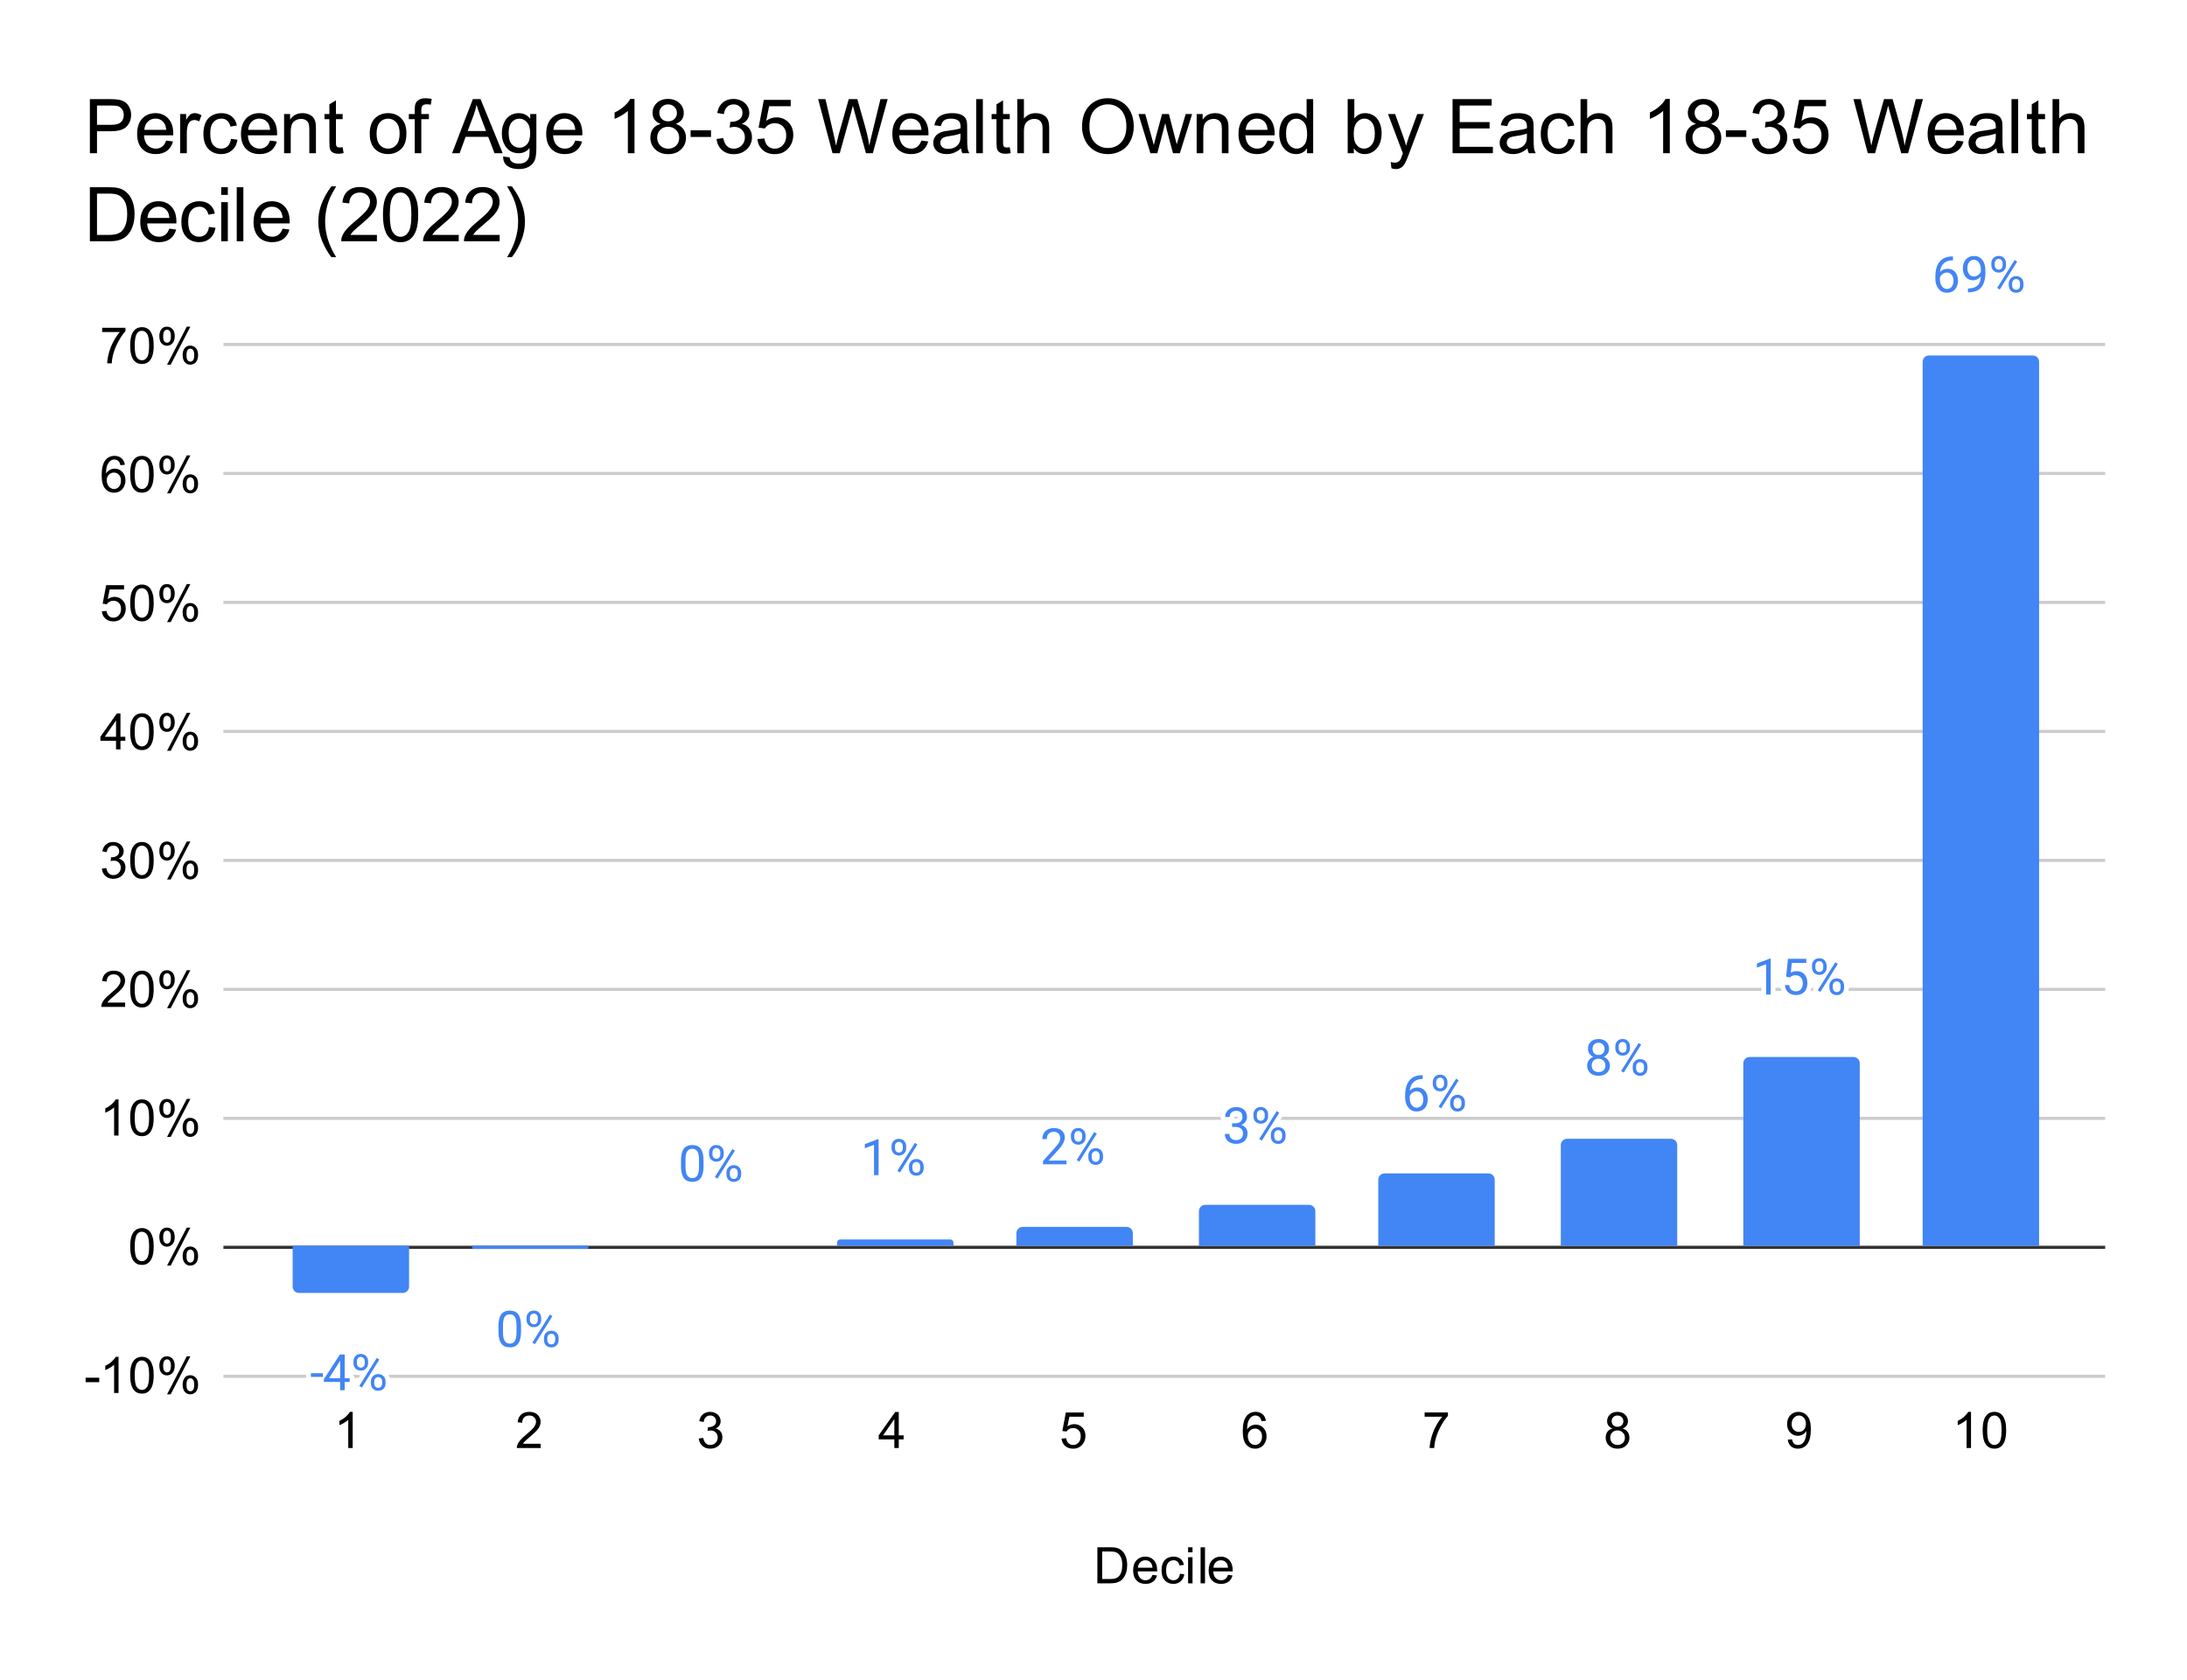 <svg xmlns:xlink="http://www.w3.org/1999/xlink" xmlns="http://www.w3.org/2000/svg" viewBox="0 0 695 534" fill="none" stroke="none" stroke-linecap="square" stroke-miterlimit="10" width="695" height="534"><path fill="#fff" d="M0 0H695V534H0V0z" fill-rule="nonzero"/><path stroke="#ccc" stroke-width="1" stroke-linecap="butt" d="M71.5 437.5h597" fill-rule="nonzero"/><path stroke="#333" stroke-width="1" stroke-linecap="butt" d="M71.5 396.5h597" fill-rule="nonzero"/><path stroke="#ccc" stroke-width="1" stroke-linecap="butt" d="M71.5 355.5h597" fill-rule="nonzero"/><path stroke="#ccc" stroke-width="1" stroke-linecap="butt" d="M71.5 314.5h597" fill-rule="nonzero"/><path stroke="#ccc" stroke-width="1" stroke-linecap="butt" d="M71.5 273.5h597" fill-rule="nonzero"/><path stroke="#ccc" stroke-width="1" stroke-linecap="butt" d="M71.5 232.5h597" fill-rule="nonzero"/><path stroke="#ccc" stroke-width="1" stroke-linecap="butt" d="M71.5 191.5h597" fill-rule="nonzero"/><path stroke="#ccc" stroke-width="1" stroke-linecap="butt" d="M71.5 150.5h597" fill-rule="nonzero"/><path stroke="#ccc" stroke-width="1" stroke-linecap="butt" d="M71.5 109.5h597" fill-rule="nonzero"/><clipPath id="id_0"><path d="M71.7 110H668.3V437.3H71.7V110z" clip-rule="nonzero"/></clipPath><path stroke="#000" stroke-width="2" stroke-linecap="butt" stroke-opacity="0" clip-path="url(#id_0)" d="M130 396H93v13c0 1.105.895 2 2 2h33c1.105.0 2-.895 2-2z" fill-rule="nonzero"/><path fill="#4285f4" clip-path="url(#id_0)" d="M130 396H93v13c0 1.105.895 2 2 2h33c1.105.0 2-.895 2-2z" fill-rule="nonzero"/><path stroke="#000" stroke-width="2" stroke-linecap="butt" stroke-opacity="0" clip-path="url(#id_0)" d="M187 396H150v.5C150 396.776 150.224 397 150.5 397h36C186.776 397 187 396.776 187 396.5z" fill-rule="nonzero"/><path fill="#4285f4" clip-path="url(#id_0)" d="M187 396H150v.5C150 396.776 150.224 397 150.5 397h36C186.776 397 187 396.776 187 396.5z" fill-rule="nonzero"/><path stroke="#000" stroke-width="2" stroke-linecap="butt" stroke-opacity="0" clip-path="url(#id_0)" d="M245 396H208h37z" fill-rule="nonzero"/><path fill="#4285f4" clip-path="url(#id_0)" d="M245 396H208h37z" fill-rule="nonzero"/><path stroke="#000" stroke-width="2" stroke-linecap="butt" stroke-opacity="0" clip-path="url(#id_0)" d="M303 396H266v-1C266 394.448 266.448 394 267 394h35C302.552 394 303 394.448 303 395z" fill-rule="nonzero"/><path fill="#4285f4" clip-path="url(#id_0)" d="M303 396H266v-1C266 394.448 266.448 394 267 394h35C302.552 394 303 394.448 303 395z" fill-rule="nonzero"/><path stroke="#000" stroke-width="2" stroke-linecap="butt" stroke-opacity="0" clip-path="url(#id_0)" d="M360 396H323v-4c0-1.105.895-2 2-2h33c1.105.0 2 .895 2 2z" fill-rule="nonzero"/><path fill="#4285f4" clip-path="url(#id_0)" d="M360 396H323v-4c0-1.105.895-2 2-2h33c1.105.0 2 .895 2 2z" fill-rule="nonzero"/><path stroke="#000" stroke-width="2" stroke-linecap="butt" stroke-opacity="0" clip-path="url(#id_0)" d="M418 396H381V385c0-1.105.895-2 2-2h33c1.105.0 2 .895 2 2z" fill-rule="nonzero"/><path fill="#4285f4" clip-path="url(#id_0)" d="M418 396H381V385c0-1.105.895-2 2-2h33c1.105.0 2 .895 2 2z" fill-rule="nonzero"/><path stroke="#000" stroke-width="2" stroke-linecap="butt" stroke-opacity="0" clip-path="url(#id_0)" d="M475 396H438V375c0-1.105.895-2 2-2h33c1.105.0 2 .895 2 2z" fill-rule="nonzero"/><path fill="#4285f4" clip-path="url(#id_0)" d="M475 396H438V375c0-1.105.895-2 2-2h33c1.105.0 2 .895 2 2z" fill-rule="nonzero"/><path stroke="#000" stroke-width="2" stroke-linecap="butt" stroke-opacity="0" clip-path="url(#id_0)" d="M533 396H496V364c0-1.105.895-2 2-2h33C532.105 362 533 362.895 533 364z" fill-rule="nonzero"/><path fill="#4285f4" clip-path="url(#id_0)" d="M533 396H496V364c0-1.105.895-2 2-2h33C532.105 362 533 362.895 533 364z" fill-rule="nonzero"/><path stroke="#000" stroke-width="2" stroke-linecap="butt" stroke-opacity="0" clip-path="url(#id_0)" d="M591 396H554V338c0-1.105.895-2 2-2h33C590.105 336 591 336.895 591 338z" fill-rule="nonzero"/><path fill="#4285f4" clip-path="url(#id_0)" d="M591 396H554V338c0-1.105.895-2 2-2h33C590.105 336 591 336.895 591 338z" fill-rule="nonzero"/><path stroke="#000" stroke-width="2" stroke-linecap="butt" stroke-opacity="0" clip-path="url(#id_0)" d="M648 396H611V115c0-1.105.895-2 2-2h33C647.105 113 648 113.895 648 115z" fill-rule="nonzero"/><path fill="#4285f4" clip-path="url(#id_0)" d="M648 396H611V115c0-1.105.895-2 2-2h33C647.105 113 648 113.895 648 115z" fill-rule="nonzero"/><path stroke="#fff" stroke-width="3" stroke-linejoin="round" stroke-linecap="round" d="M102.609 437.684h-3.812V436.512h3.812V437.684zM109.547 438.106H111.125v1.188h-1.578V441.934H108.094V439.293h-5.172V438.434l5.094-7.875h1.531V438.106zm-4.984.0h3.531V432.528l-.172.312L104.562 438.106zM112.328 432.746q0-1.031.641-1.688Q113.625 430.387 114.656 430.387T116.328 431.059Q116.984 431.731 116.984 432.793V433.34q0 1.031-.656 1.688t-1.656.656q-1.016.0-1.688-.656-.656-.656-.656-1.734V432.746zm1.078.594Q113.406 433.95 113.75 434.356 114.094 434.746 114.672 434.746q.547.0.891-.375.344-.391.344-1.062v-.562q0-.609-.344-1-.328-.406-.906-.406t-.922.406Q113.406 432.137 113.406 432.778v.562zM117.859 439.137Q117.859 438.121 118.516 437.465 119.172 436.793 120.188 436.793q1.031.0 1.688.656t.656 1.75V439.746q0 1.031-.656 1.703-.656.656-1.672.656t-1.688-.656q-.656-.656-.656-1.75v-.562zM118.938 439.746q0 .625.344 1.016Q119.625 441.153 120.203 441.153q.562.0.891-.375.344-.391.344-1.062V439.137q0-.609-.344-1Q120.766 437.746 120.188 437.746q-.547.0-.906.391-.344.375-.344 1.031V439.746zM115 441.075 114.172 440.559 119.734 431.668 120.547 432.184 115 441.075z" fill-rule="nonzero"/><path fill="#4285f4" d="M102.609 437.684h-3.812V436.512h3.812V437.684zM109.547 438.106H111.125v1.188h-1.578V441.934H108.094V439.293h-5.172V438.434l5.094-7.875h1.531V438.106zm-4.984.0h3.531V432.528l-.172.312L104.562 438.106zM112.328 432.746q0-1.031.641-1.688Q113.625 430.387 114.656 430.387T116.328 431.059Q116.984 431.731 116.984 432.793V433.34q0 1.031-.656 1.688t-1.656.656q-1.016.0-1.688-.656-.656-.656-.656-1.734V432.746zm1.078.594Q113.406 433.95 113.75 434.356 114.094 434.746 114.672 434.746q.547.0.891-.375.344-.391.344-1.062v-.562q0-.609-.344-1-.328-.406-.906-.406t-.922.406Q113.406 432.137 113.406 432.778v.562zM117.859 439.137Q117.859 438.121 118.516 437.465 119.172 436.793 120.188 436.793q1.031.0 1.688.656t.656 1.75V439.746q0 1.031-.656 1.703-.656.656-1.672.656t-1.688-.656q-.656-.656-.656-1.75v-.562zM118.938 439.746q0 .625.344 1.016Q119.625 441.153 120.203 441.153q.562.0.891-.375.344-.391.344-1.062V439.137q0-.609-.344-1Q120.766 437.746 120.188 437.746q-.547.0-.906.391-.344.375-.344 1.031V439.746zM115 441.075 114.172 440.559 119.734 431.668 120.547 432.184 115 441.075z" fill-rule="nonzero"/><path stroke="#fff" stroke-width="3" stroke-linejoin="round" stroke-linecap="round" d="M165.578 423.283Q165.578 425.83 164.703 427.064 163.844 428.298 162 428.298q-1.812.0-2.688-1.203Q158.438 425.877 158.406 423.486v-1.938q0-2.5.859-3.719.875-1.219 2.719-1.219Q163.828 416.611 164.688 417.783 165.562 418.955 165.578 421.408v1.875zM164.141 421.314Q164.141 419.47 163.625 418.642 163.109 417.798 161.984 417.798q-1.109.0-1.625.844Q159.859 419.47 159.844 421.205v2.312q0 1.844.531 2.719.547.875 1.625.875T163.594 426.283Q164.109 425.455 164.141 423.673V421.314zM167.328 418.955q0-1.031.641-1.688Q168.625 416.595 169.656 416.595T171.328 417.267Q171.984 417.939 171.984 419.002V419.548q0 1.031-.656 1.688Q170.672 421.892 169.672 421.892q-1.016.0-1.688-.656Q167.328 420.58 167.328 419.502V418.955zM168.406 419.548Q168.406 420.158 168.75 420.564 169.094 420.955 169.672 420.955 170.219 420.955 170.562 420.58q.344-.391.344-1.062v-.562q0-.609-.344-1-.328-.406-.906-.406T168.734 417.955Q168.406 418.345 168.406 418.986v.562zM172.859 425.345Q172.859 424.33 173.516 423.673 174.172 423.002 175.188 423.002q1.031.0 1.688.656.656.656.656 1.75V425.955q0 1.031-.656 1.703Q176.219 428.314 175.203 428.314 174.188 428.314 173.516 427.658 172.859 427.002 172.859 425.908v-.562zM173.938 425.955q0 .625.344 1.016Q174.625 427.361 175.203 427.361q.562.0.891-.375.344-.391.344-1.062V425.345q0-.609-.344-1Q175.766 423.955 175.188 423.955 174.641 423.955 174.281 424.345q-.344.375-.344 1.031V425.955zM170 427.283 169.172 426.767 174.734 417.877 175.547 418.392 170 427.283z" fill-rule="nonzero"/><path fill="#4285f4" d="M165.578 423.283Q165.578 425.83 164.703 427.064 163.844 428.298 162 428.298q-1.812.0-2.688-1.203Q158.438 425.877 158.406 423.486v-1.938q0-2.5.859-3.719.875-1.219 2.719-1.219Q163.828 416.611 164.688 417.783 165.562 418.955 165.578 421.408v1.875zM164.141 421.314Q164.141 419.47 163.625 418.642 163.109 417.798 161.984 417.798q-1.109.0-1.625.844Q159.859 419.47 159.844 421.205v2.312q0 1.844.531 2.719.547.875 1.625.875T163.594 426.283Q164.109 425.455 164.141 423.673V421.314zM167.328 418.955q0-1.031.641-1.688Q168.625 416.595 169.656 416.595T171.328 417.267Q171.984 417.939 171.984 419.002V419.548q0 1.031-.656 1.688Q170.672 421.892 169.672 421.892q-1.016.0-1.688-.656Q167.328 420.58 167.328 419.502V418.955zM168.406 419.548Q168.406 420.158 168.75 420.564 169.094 420.955 169.672 420.955 170.219 420.955 170.562 420.58q.344-.391.344-1.062v-.562q0-.609-.344-1-.328-.406-.906-.406T168.734 417.955Q168.406 418.345 168.406 418.986v.562zM172.859 425.345Q172.859 424.33 173.516 423.673 174.172 423.002 175.188 423.002q1.031.0 1.688.656.656.656.656 1.75V425.955q0 1.031-.656 1.703Q176.219 428.314 175.203 428.314 174.188 428.314 173.516 427.658 172.859 427.002 172.859 425.908v-.562zM173.938 425.955q0 .625.344 1.016Q174.625 427.361 175.203 427.361q.562.0.891-.375.344-.391.344-1.062V425.345q0-.609-.344-1Q175.766 423.955 175.188 423.955 174.641 423.955 174.281 424.345q-.344.375-.344 1.031V425.955zM170 427.283 169.172 426.767 174.734 417.877 175.547 418.392 170 427.283z" fill-rule="nonzero"/><path stroke="#fff" stroke-width="3" stroke-linejoin="round" stroke-linecap="round" d="M223.578 370.661q0 2.547-.875 3.781Q221.844 375.677 220 375.677q-1.812.0-2.688-1.203-.875-1.219-.906-3.609v-1.938q0-2.5.859-3.719.875-1.219 2.719-1.219Q221.828 363.989 222.688 365.161 223.562 366.333 223.578 368.786v1.875zm-1.438-1.969Q222.141 366.849 221.625 366.021 221.109 365.177 219.984 365.177q-1.109.0-1.625.844Q217.859 366.849 217.844 368.583v2.312q0 1.844.531 2.719.547.875 1.625.875T221.594 373.661Q222.109 372.833 222.141 371.052V368.692zM225.328 366.333q0-1.031.641-1.688Q226.625 363.974 227.656 363.974T229.328 364.646Q229.984 365.317 229.984 366.38V366.927q0 1.031-.656 1.688Q228.672 369.271 227.672 369.271q-1.016.0-1.688-.656Q225.328 367.958 225.328 366.88V366.333zM226.406 366.927Q226.406 367.536 226.75 367.942 227.094 368.333 227.672 368.333 228.219 368.333 228.562 367.958q.344-.391.344-1.062v-.562q0-.609-.344-1-.328-.406-.906-.406T226.734 365.333Q226.406 365.724 226.406 366.364v.562zM230.859 372.724Q230.859 371.708 231.516 371.052 232.172 370.38 233.188 370.38q1.031.0 1.688.656t.656 1.75V373.333q0 1.031-.656 1.703-.656.656-1.672.656-1.016.0-1.688-.656Q230.859 374.38 230.859 373.286v-.562zM231.938 373.333q0 .625.344 1.016Q232.625 374.739 233.203 374.739q.562.0.891-.375.344-.391.344-1.062V372.724q0-.609-.344-1Q233.766 371.333 233.188 371.333 232.641 371.333 232.281 371.724q-.344.375-.344 1.031V373.333zM228 374.661 227.172 374.146 232.734 365.255 233.547 365.771 228 374.661z" fill-rule="nonzero"/><path fill="#4285f4" d="M223.578 370.661q0 2.547-.875 3.781Q221.844 375.677 220 375.677q-1.812.0-2.688-1.203-.875-1.219-.906-3.609v-1.938q0-2.5.859-3.719.875-1.219 2.719-1.219Q221.828 363.989 222.688 365.161 223.562 366.333 223.578 368.786v1.875zm-1.438-1.969Q222.141 366.849 221.625 366.021 221.109 365.177 219.984 365.177q-1.109.0-1.625.844Q217.859 366.849 217.844 368.583v2.312q0 1.844.531 2.719.547.875 1.625.875T221.594 373.661Q222.109 372.833 222.141 371.052V368.692zM225.328 366.333q0-1.031.641-1.688Q226.625 363.974 227.656 363.974T229.328 364.646Q229.984 365.317 229.984 366.38V366.927q0 1.031-.656 1.688Q228.672 369.271 227.672 369.271q-1.016.0-1.688-.656Q225.328 367.958 225.328 366.88V366.333zM226.406 366.927Q226.406 367.536 226.75 367.942 227.094 368.333 227.672 368.333 228.219 368.333 228.562 367.958q.344-.391.344-1.062v-.562q0-.609-.344-1-.328-.406-.906-.406T226.734 365.333Q226.406 365.724 226.406 366.364v.562zM230.859 372.724Q230.859 371.708 231.516 371.052 232.172 370.38 233.188 370.38q1.031.0 1.688.656t.656 1.75V373.333q0 1.031-.656 1.703-.656.656-1.672.656-1.016.0-1.688-.656Q230.859 374.38 230.859 373.286v-.562zM231.938 373.333q0 .625.344 1.016Q232.625 374.739 233.203 374.739q.562.0.891-.375.344-.391.344-1.062V372.724q0-.609-.344-1Q233.766 371.333 233.188 371.333 232.641 371.333 232.281 371.724q-.344.375-.344 1.031V373.333zM228 374.661 227.172 374.146 232.734 365.255 233.547 365.771 228 374.661z" fill-rule="nonzero"/><path stroke="#fff" stroke-width="3" stroke-linejoin="round" stroke-linecap="round" d="M279.203 373.564H277.75V363.924L274.828 365.002v-1.312L278.969 362.127H279.203v11.438zm4.125-9.188q0-1.031.641-1.688Q284.625 362.018 285.656 362.018T287.328 362.689Q287.984 363.361 287.984 364.424V364.971q0 1.031-.656 1.688Q286.672 367.314 285.672 367.314q-1.016.0-1.688-.656Q283.328 366.002 283.328 364.924V364.377zM284.406 364.971Q284.406 365.58 284.75 365.986 285.094 366.377 285.672 366.377 286.219 366.377 286.562 366.002q.344-.391.344-1.062v-.562q0-.609-.344-1Q286.234 362.971 285.656 362.971T284.734 363.377Q284.406 363.768 284.406 364.408v.562zM288.859 370.768Q288.859 369.752 289.516 369.096 290.172 368.424 291.188 368.424q1.031.0 1.688.656t.656 1.75V371.377q0 1.031-.656 1.703-.656.656-1.672.656-1.016.0-1.688-.656Q288.859 372.424 288.859 371.33v-.562zM289.938 371.377q0 .625.344 1.016Q290.625 372.783 291.203 372.783q.562.0.891-.375.344-.391.344-1.062V370.768q0-.609-.344-1Q291.766 369.377 291.188 369.377 290.641 369.377 290.281 369.768q-.344.375-.344 1.031V371.377zM286 372.705 285.172 372.189 290.734 363.299 291.547 363.814 286 372.705z" fill-rule="nonzero"/><path fill="#4285f4" d="M279.203 373.564H277.75V363.924L274.828 365.002v-1.312L278.969 362.127H279.203v11.438zm4.125-9.188q0-1.031.641-1.688Q284.625 362.018 285.656 362.018T287.328 362.689Q287.984 363.361 287.984 364.424V364.971q0 1.031-.656 1.688Q286.672 367.314 285.672 367.314q-1.016.0-1.688-.656Q283.328 366.002 283.328 364.924V364.377zM284.406 364.971Q284.406 365.58 284.75 365.986 285.094 366.377 285.672 366.377 286.219 366.377 286.562 366.002q.344-.391.344-1.062v-.562q0-.609-.344-1Q286.234 362.971 285.656 362.971T284.734 363.377Q284.406 363.768 284.406 364.408v.562zM288.859 370.768Q288.859 369.752 289.516 369.096 290.172 368.424 291.188 368.424q1.031.0 1.688.656t.656 1.75V371.377q0 1.031-.656 1.703-.656.656-1.672.656-1.016.0-1.688-.656Q288.859 372.424 288.859 371.33v-.562zM289.938 371.377q0 .625.344 1.016Q290.625 372.783 291.203 372.783q.562.0.891-.375.344-.391.344-1.062V370.768q0-.609-.344-1Q291.766 369.377 291.188 369.377 290.641 369.377 290.281 369.768q-.344.375-.344 1.031V371.377zM286 372.705 285.172 372.189 290.734 363.299 291.547 363.814 286 372.705z" fill-rule="nonzero"/><path stroke="#fff" stroke-width="3" stroke-linejoin="round" stroke-linecap="round" d="M338.906 370.116H331.453V369.069l3.938-4.375Q336.266 363.71 336.594 363.085T336.922 361.803Q336.922 360.913 336.375 360.35 335.844 359.772 334.953 359.772 333.875 359.772 333.266 360.381 332.672 360.991 332.672 362.085h-1.438q0-1.562 1-2.531Q333.25 358.585 334.953 358.585q1.578.0 2.5.828Q338.375 360.241 338.375 361.631 338.375 363.303 336.234 365.631L333.188 368.928h5.719v1.188zM340.328 360.928q0-1.031.641-1.688Q341.625 358.569 342.656 358.569T344.328 359.241Q344.984 359.913 344.984 360.975V361.522q0 1.031-.656 1.688Q343.672 363.866 342.672 363.866q-1.016.0-1.688-.656Q340.328 362.553 340.328 361.475V360.928zM341.406 361.522Q341.406 362.131 341.75 362.538 342.094 362.928 342.672 362.928 343.219 362.928 343.562 362.553q.344-.391.344-1.062v-.562q0-.609-.344-1-.328-.406-.906-.406T341.734 359.928Q341.406 360.319 341.406 360.96v.562zM345.859 367.319Q345.859 366.303 346.516 365.647 347.172 364.975 348.188 364.975q1.031.0 1.688.656.656.656.656 1.75V367.928q0 1.031-.656 1.703Q349.219 370.288 348.203 370.288 347.188 370.288 346.516 369.631 345.859 368.975 345.859 367.881v-.562zM346.938 367.928q0 .625.344 1.016Q347.625 369.335 348.203 369.335q.562.0.891-.375.344-.391.344-1.062V367.319q0-.609-.344-1Q348.766 365.928 348.188 365.928 347.641 365.928 347.281 366.319q-.344.375-.344 1.031V367.928zM343 369.256 342.172 368.741 347.734 359.85 348.547 360.366 343 369.256z" fill-rule="nonzero"/><path fill="#4285f4" d="M338.906 370.116H331.453V369.069l3.938-4.375Q336.266 363.71 336.594 363.085T336.922 361.803Q336.922 360.913 336.375 360.35 335.844 359.772 334.953 359.772 333.875 359.772 333.266 360.381 332.672 360.991 332.672 362.085h-1.438q0-1.562 1-2.531Q333.25 358.585 334.953 358.585q1.578.0 2.5.828Q338.375 360.241 338.375 361.631 338.375 363.303 336.234 365.631L333.188 368.928h5.719v1.188zM340.328 360.928q0-1.031.641-1.688Q341.625 358.569 342.656 358.569T344.328 359.241Q344.984 359.913 344.984 360.975V361.522q0 1.031-.656 1.688Q343.672 363.866 342.672 363.866q-1.016.0-1.688-.656Q340.328 362.553 340.328 361.475V360.928zM341.406 361.522Q341.406 362.131 341.75 362.538 342.094 362.928 342.672 362.928 343.219 362.928 343.562 362.553q.344-.391.344-1.062v-.562q0-.609-.344-1-.328-.406-.906-.406T341.734 359.928Q341.406 360.319 341.406 360.96v.562zM345.859 367.319Q345.859 366.303 346.516 365.647 347.172 364.975 348.188 364.975q1.031.0 1.688.656.656.656.656 1.75V367.928q0 1.031-.656 1.703Q349.219 370.288 348.203 370.288 347.188 370.288 346.516 369.631 345.859 368.975 345.859 367.881v-.562zM346.938 367.928q0 .625.344 1.016Q347.625 369.335 348.203 369.335q.562.0.891-.375.344-.391.344-1.062V367.319q0-.609-.344-1Q348.766 365.928 348.188 365.928 347.641 365.928 347.281 366.319q-.344.375-.344 1.031V367.928zM343 369.256 342.172 368.741 347.734 359.85 348.547 360.366 343 369.256z" fill-rule="nonzero"/><path stroke="#fff" stroke-width="3" stroke-linejoin="round" stroke-linecap="round" d="M391.547 357.061H392.641Q393.656 357.046 394.234 356.53 394.828 355.999 394.828 355.108q0-2-1.984-2-.938.0-1.5.531Q390.781 354.171 390.781 355.061h-1.438Q389.344 353.702 390.328 352.811 391.312 351.921 392.844 351.921 394.453 351.921 395.359 352.78 396.281 353.624 396.281 355.139 396.281 355.874 395.797 356.577 395.312 357.264 394.484 357.608 395.422 357.905 395.938 358.592T396.453 360.28q0 1.531-1 2.438Q394.453 363.608 392.844 363.608 391.25 363.608 390.234 362.749q-1-.875-1-2.297H390.688Q390.688 361.342 391.266 361.889 391.859 362.421 392.844 362.421 393.891 362.421 394.438 361.874 395 361.327 395 360.311q0-1-.609-1.531Q393.781 358.249 392.641 358.233H391.547V357.061zM398.328 354.264Q398.328 353.233 398.969 352.577 399.625 351.905 400.656 351.905T402.328 352.577Q402.984 353.249 402.984 354.311V354.858Q402.984 355.889 402.328 356.546 401.672 357.202 400.672 357.202 399.656 357.202 398.984 356.546 398.328 355.889 398.328 354.811V354.264zM399.406 354.858Q399.406 355.467 399.75 355.874 400.094 356.264 400.672 356.264 401.219 356.264 401.562 355.889q.344-.391.344-1.062v-.562q0-.609-.344-1Q401.234 352.858 400.656 352.858T399.734 353.264Q399.406 353.655 399.406 354.296v.562zM403.859 360.655Q403.859 359.639 404.516 358.983 405.172 358.311 406.188 358.311q1.031.0 1.688.656t.656 1.75V361.264Q408.531 362.296 407.875 362.967q-.656.656-1.672.656-1.016.0-1.688-.656Q403.859 362.311 403.859 361.217v-.562zM404.938 361.264q0 .625.344 1.016T406.203 362.671q.562.0.891-.375.344-.391.344-1.062V360.655q0-.609-.344-1Q406.766 359.264 406.188 359.264 405.641 359.264 405.281 359.655q-.344.375-.344 1.031V361.264zM401 362.592 400.172 362.077 405.734 353.186 406.547 353.702 401 362.592z" fill-rule="nonzero"/><path fill="#4285f4" d="M391.547 357.061H392.641Q393.656 357.046 394.234 356.53 394.828 355.999 394.828 355.108q0-2-1.984-2-.938.0-1.5.531Q390.781 354.171 390.781 355.061h-1.438Q389.344 353.702 390.328 352.811 391.312 351.921 392.844 351.921 394.453 351.921 395.359 352.78 396.281 353.624 396.281 355.139 396.281 355.874 395.797 356.577 395.312 357.264 394.484 357.608 395.422 357.905 395.938 358.592T396.453 360.28q0 1.531-1 2.438Q394.453 363.608 392.844 363.608 391.25 363.608 390.234 362.749q-1-.875-1-2.297H390.688Q390.688 361.342 391.266 361.889 391.859 362.421 392.844 362.421 393.891 362.421 394.438 361.874 395 361.327 395 360.311q0-1-.609-1.531Q393.781 358.249 392.641 358.233H391.547V357.061zM398.328 354.264Q398.328 353.233 398.969 352.577 399.625 351.905 400.656 351.905T402.328 352.577Q402.984 353.249 402.984 354.311V354.858Q402.984 355.889 402.328 356.546 401.672 357.202 400.672 357.202 399.656 357.202 398.984 356.546 398.328 355.889 398.328 354.811V354.264zM399.406 354.858Q399.406 355.467 399.75 355.874 400.094 356.264 400.672 356.264 401.219 356.264 401.562 355.889q.344-.391.344-1.062v-.562q0-.609-.344-1Q401.234 352.858 400.656 352.858T399.734 353.264Q399.406 353.655 399.406 354.296v.562zM403.859 360.655Q403.859 359.639 404.516 358.983 405.172 358.311 406.188 358.311q1.031.0 1.688.656t.656 1.75V361.264Q408.531 362.296 407.875 362.967q-.656.656-1.672.656-1.016.0-1.688-.656Q403.859 362.311 403.859 361.217v-.562zM404.938 361.264q0 .625.344 1.016T406.203 362.671q.562.0.891-.375.344-.391.344-1.062V360.655q0-.609-.344-1Q406.766 359.264 406.188 359.264 405.641 359.264 405.281 359.655q-.344.375-.344 1.031V361.264zM401 362.592 400.172 362.077 405.734 353.186 406.547 353.702 401 362.592z" fill-rule="nonzero"/><path stroke="#fff" stroke-width="3" stroke-linejoin="round" stroke-linecap="round" d="M452.125 341.771V343.005H451.859q-1.688.031-2.688 1Q448.172 344.974 448.016 346.724 448.906 345.693 450.469 345.693 451.953 345.693 452.828 346.74 453.719 347.787 453.719 349.443 453.719 351.208 452.766 352.271 451.812 353.318 450.203 353.318 448.562 353.318 447.547 352.068 446.531 350.802 446.531 348.833v-.562Q446.531 345.13 447.875 343.474 449.219 341.818 451.859 341.771H452.125zm-1.906 5.125Q449.484 346.896 448.859 347.349q-.625.438-.875 1.109v.531q0 1.406.625 2.266Q449.25 352.115 450.203 352.115 451.172 352.115 451.734 351.396t.562-1.875Q452.297 348.349 451.719 347.63 451.156 346.896 450.219 346.896zM455.328 343.974Q455.328 342.943 455.969 342.287 456.625 341.615 457.656 341.615T459.328 342.287Q459.984 342.958 459.984 344.021V344.568Q459.984 345.599 459.328 346.255 458.672 346.912 457.672 346.912 456.656 346.912 455.984 346.255 455.328 345.599 455.328 344.521V343.974zM456.406 344.568Q456.406 345.177 456.75 345.583 457.094 345.974 457.672 345.974 458.219 345.974 458.562 345.599q.344-.391.344-1.062v-.562q0-.609-.344-1Q458.234 342.568 457.656 342.568T456.734 342.974Q456.406 343.365 456.406 344.005v.562zM460.859 350.365Q460.859 349.349 461.516 348.693 462.172 348.021 463.188 348.021q1.031.0 1.688.656t.656 1.75V350.974Q465.531 352.005 464.875 352.677q-.656.656-1.672.656-1.016.0-1.688-.656Q460.859 352.021 460.859 350.927v-.562zM461.938 350.974q0 .625.344 1.016Q462.625 352.38 463.203 352.38q.562.0.891-.375.344-.391.344-1.062V350.365q0-.609-.344-1Q463.766 348.974 463.188 348.974 462.641 348.974 462.281 349.365q-.344.375-.344 1.031V350.974zM458 352.302 457.172 351.787 462.734 342.896 463.547 343.412 458 352.302z" fill-rule="nonzero"/><path fill="#4285f4" d="M452.125 341.771V343.005H451.859q-1.688.031-2.688 1Q448.172 344.974 448.016 346.724 448.906 345.693 450.469 345.693 451.953 345.693 452.828 346.74 453.719 347.787 453.719 349.443 453.719 351.208 452.766 352.271 451.812 353.318 450.203 353.318 448.562 353.318 447.547 352.068 446.531 350.802 446.531 348.833v-.562Q446.531 345.13 447.875 343.474 449.219 341.818 451.859 341.771H452.125zm-1.906 5.125Q449.484 346.896 448.859 347.349q-.625.438-.875 1.109v.531q0 1.406.625 2.266Q449.25 352.115 450.203 352.115 451.172 352.115 451.734 351.396t.562-1.875Q452.297 348.349 451.719 347.63 451.156 346.896 450.219 346.896zM455.328 343.974Q455.328 342.943 455.969 342.287 456.625 341.615 457.656 341.615T459.328 342.287Q459.984 342.958 459.984 344.021V344.568Q459.984 345.599 459.328 346.255 458.672 346.912 457.672 346.912 456.656 346.912 455.984 346.255 455.328 345.599 455.328 344.521V343.974zM456.406 344.568Q456.406 345.177 456.75 345.583 457.094 345.974 457.672 345.974 458.219 345.974 458.562 345.599q.344-.391.344-1.062v-.562q0-.609-.344-1Q458.234 342.568 457.656 342.568T456.734 342.974Q456.406 343.365 456.406 344.005v.562zM460.859 350.365Q460.859 349.349 461.516 348.693 462.172 348.021 463.188 348.021q1.031.0 1.688.656t.656 1.75V350.974Q465.531 352.005 464.875 352.677q-.656.656-1.672.656-1.016.0-1.688-.656Q460.859 352.021 460.859 350.927v-.562zM461.938 350.974q0 .625.344 1.016Q462.625 352.38 463.203 352.38q.562.0.891-.375.344-.391.344-1.062V350.365q0-.609-.344-1Q463.766 348.974 463.188 348.974 462.641 348.974 462.281 349.365q-.344.375-.344 1.031V350.974zM458 352.302 457.172 351.787 462.734 342.896 463.547 343.412 458 352.302z" fill-rule="nonzero"/><path stroke="#fff" stroke-width="3" stroke-linejoin="round" stroke-linecap="round" d="M511.344 333.406Q511.344 334.249 510.891 334.921q-.438.656-1.203 1.031Q510.578 336.343 511.094 337.077 511.609 337.812 511.609 338.734 511.609 340.218 510.609 341.093 509.625 341.968 508 341.968 506.359 341.968 505.359 341.093 504.375 340.202 504.375 338.734q0-.922.5-1.656.516-.75 1.406-1.125Q505.516 335.577 505.078 334.921 504.641 334.249 504.641 333.406 504.641 331.968 505.562 331.124 506.484 330.281 508 330.281 509.5 330.281 510.422 331.124 511.344 331.968 511.344 333.406zM510.172 338.702Q510.172 337.749 509.562 337.156 508.953 336.546 507.969 336.546q-.969.0-1.562.594Q505.828 337.734 505.828 338.702t.562 1.531Q506.969 340.781 508 340.781 509.016 340.781 509.594 340.234 510.172 339.671 510.172 338.702zM508 331.468Q507.141 331.468 506.609 331.999 506.094 332.515 506.094 333.421q0 .875.516 1.406.516.531 1.375.531.875.0 1.391-.531.531-.531.531-1.391Q509.906 332.562 509.359 332.015 508.828 331.468 508 331.468zM513.328 332.624Q513.328 331.593 513.969 330.937 514.625 330.265 515.656 330.265T517.328 330.937Q517.984 331.609 517.984 332.671V333.218Q517.984 334.249 517.328 334.906 516.672 335.562 515.672 335.562 514.656 335.562 513.984 334.906 513.328 334.249 513.328 333.171V332.624zM514.406 333.218Q514.406 333.827 514.75 334.234 515.094 334.624 515.672 334.624 516.219 334.624 516.562 334.249q.344-.391.344-1.062v-.562q0-.609-.344-1Q516.234 331.218 515.656 331.218T514.734 331.624Q514.406 332.015 514.406 332.656v.562zM518.859 339.015Q518.859 337.999 519.516 337.343 520.172 336.671 521.188 336.671q1.031.0 1.688.656t.656 1.75V339.624Q523.531 340.656 522.875 341.327q-.656.656-1.672.656-1.016.0-1.688-.656Q518.859 340.671 518.859 339.577v-.562zM519.938 339.624q0 .625.344 1.016Q520.625 341.031 521.203 341.031q.562.0.891-.375.344-.391.344-1.062V339.015q0-.609-.344-1Q521.766 337.624 521.188 337.624 520.641 337.624 520.281 338.015q-.344.375-.344 1.031V339.624zM516 340.952 515.172 340.437 520.734 331.546 521.547 332.062 516 340.952z" fill-rule="nonzero"/><path fill="#4285f4" d="M511.344 333.406Q511.344 334.249 510.891 334.921q-.438.656-1.203 1.031Q510.578 336.343 511.094 337.077 511.609 337.812 511.609 338.734 511.609 340.218 510.609 341.093 509.625 341.968 508 341.968 506.359 341.968 505.359 341.093 504.375 340.202 504.375 338.734q0-.922.5-1.656.516-.75 1.406-1.125Q505.516 335.577 505.078 334.921 504.641 334.249 504.641 333.406 504.641 331.968 505.562 331.124 506.484 330.281 508 330.281 509.5 330.281 510.422 331.124 511.344 331.968 511.344 333.406zM510.172 338.702Q510.172 337.749 509.562 337.156 508.953 336.546 507.969 336.546q-.969.0-1.562.594Q505.828 337.734 505.828 338.702t.562 1.531Q506.969 340.781 508 340.781 509.016 340.781 509.594 340.234 510.172 339.671 510.172 338.702zM508 331.468Q507.141 331.468 506.609 331.999 506.094 332.515 506.094 333.421q0 .875.516 1.406.516.531 1.375.531.875.0 1.391-.531.531-.531.531-1.391Q509.906 332.562 509.359 332.015 508.828 331.468 508 331.468zM513.328 332.624Q513.328 331.593 513.969 330.937 514.625 330.265 515.656 330.265T517.328 330.937Q517.984 331.609 517.984 332.671V333.218Q517.984 334.249 517.328 334.906 516.672 335.562 515.672 335.562 514.656 335.562 513.984 334.906 513.328 334.249 513.328 333.171V332.624zM514.406 333.218Q514.406 333.827 514.75 334.234 515.094 334.624 515.672 334.624 516.219 334.624 516.562 334.249q.344-.391.344-1.062v-.562q0-.609-.344-1Q516.234 331.218 515.656 331.218T514.734 331.624Q514.406 332.015 514.406 332.656v.562zM518.859 339.015Q518.859 337.999 519.516 337.343 520.172 336.671 521.188 336.671q1.031.0 1.688.656t.656 1.75V339.624Q523.531 340.656 522.875 341.327q-.656.656-1.672.656-1.016.0-1.688-.656Q518.859 340.671 518.859 339.577v-.562zM519.938 339.624q0 .625.344 1.016Q520.625 341.031 521.203 341.031q.562.0.891-.375.344-.391.344-1.062V339.015q0-.609-.344-1Q521.766 337.624 521.188 337.624 520.641 337.624 520.281 338.015q-.344.375-.344 1.031V339.624zM516 340.952 515.172 340.437 520.734 331.546 521.547 332.062 516 340.952z" fill-rule="nonzero"/><path stroke="#fff" stroke-width="3" stroke-linejoin="round" stroke-linecap="round" d="M562.703 316.147H561.25V306.506L558.328 307.584v-1.312L562.469 304.709H562.703v11.438zM567.609 310.443 568.188 304.772H574.016V306.1H569.422L569.078 309.209Q569.906 308.709 570.969 308.709q1.562.0 2.469 1.031Q574.359 310.772 574.359 312.522T573.406 315.287Q572.453 316.303 570.75 316.303 569.25 316.303 568.297 315.475 567.344 314.631 567.203 313.147h1.375Q568.703 314.131 569.266 314.631 569.828 315.115 570.75 315.115 571.766 315.115 572.328 314.428 572.906 313.74 572.906 312.537 572.906 311.397 572.281 310.709 571.672 310.006 570.641 310.006 569.688 310.006 569.156 310.428L568.766 310.74 567.609 310.443zM575.828 306.959Q575.828 305.928 576.469 305.272 577.125 304.6 578.156 304.6T579.828 305.272Q580.484 305.943 580.484 307.006V307.553Q580.484 308.584 579.828 309.24 579.172 309.897 578.172 309.897 577.156 309.897 576.484 309.24 575.828 308.584 575.828 307.506V306.959zM576.906 307.553Q576.906 308.162 577.25 308.568 577.594 308.959 578.172 308.959 578.719 308.959 579.062 308.584q.344-.391.344-1.062v-.562q0-.609-.344-1Q578.734 305.553 578.156 305.553T577.234 305.959Q576.906 306.35 576.906 306.99v.562zM581.359 313.35Q581.359 312.334 582.016 311.678 582.672 311.006 583.688 311.006q1.031.0 1.688.656.656.656.656 1.75V313.959Q586.031 314.99 585.375 315.662 584.719 316.318 583.703 316.318 582.688 316.318 582.016 315.662 581.359 315.006 581.359 313.912v-.562zM582.438 313.959q0 .625.344 1.016Q583.125 315.365 583.703 315.365q.562.0.891-.375.344-.391.344-1.062V313.35q0-.609-.344-1Q584.266 311.959 583.688 311.959 583.141 311.959 582.781 312.35 582.438 312.725 582.438 313.381V313.959zM578.5 315.287 577.672 314.772 583.234 305.881 584.047 306.397 578.5 315.287z" fill-rule="nonzero"/><path fill="#4285f4" d="M562.703 316.147H561.25V306.506L558.328 307.584v-1.312L562.469 304.709H562.703v11.438zM567.609 310.443 568.188 304.772H574.016V306.1H569.422L569.078 309.209Q569.906 308.709 570.969 308.709q1.562.0 2.469 1.031Q574.359 310.772 574.359 312.522T573.406 315.287Q572.453 316.303 570.75 316.303 569.25 316.303 568.297 315.475 567.344 314.631 567.203 313.147h1.375Q568.703 314.131 569.266 314.631 569.828 315.115 570.75 315.115 571.766 315.115 572.328 314.428 572.906 313.74 572.906 312.537 572.906 311.397 572.281 310.709 571.672 310.006 570.641 310.006 569.688 310.006 569.156 310.428L568.766 310.74 567.609 310.443zM575.828 306.959Q575.828 305.928 576.469 305.272 577.125 304.6 578.156 304.6T579.828 305.272Q580.484 305.943 580.484 307.006V307.553Q580.484 308.584 579.828 309.24 579.172 309.897 578.172 309.897 577.156 309.897 576.484 309.24 575.828 308.584 575.828 307.506V306.959zM576.906 307.553Q576.906 308.162 577.25 308.568 577.594 308.959 578.172 308.959 578.719 308.959 579.062 308.584q.344-.391.344-1.062v-.562q0-.609-.344-1Q578.734 305.553 578.156 305.553T577.234 305.959Q576.906 306.35 576.906 306.99v.562zM581.359 313.35Q581.359 312.334 582.016 311.678 582.672 311.006 583.688 311.006q1.031.0 1.688.656.656.656.656 1.75V313.959Q586.031 314.99 585.375 315.662 584.719 316.318 583.703 316.318 582.688 316.318 582.016 315.662 581.359 315.006 581.359 313.912v-.562zM582.438 313.959q0 .625.344 1.016Q583.125 315.365 583.703 315.365q.562.0.891-.375.344-.391.344-1.062V313.35q0-.609-.344-1Q584.266 311.959 583.688 311.959 583.141 311.959 582.781 312.35 582.438 312.725 582.438 313.381V313.959zM578.5 315.287 577.672 314.772 583.234 305.881 584.047 306.397 578.5 315.287z" fill-rule="nonzero"/><path stroke="#fff" stroke-width="3" stroke-linejoin="round" stroke-linecap="round" d="M620.625 81.511v1.234H620.359q-1.688.031-2.688 1T616.516 86.464Q617.406 85.432 618.969 85.432 620.453 85.432 621.328 86.479 622.219 87.526 622.219 89.182q0 1.766-.953 2.828Q620.312 93.057 618.703 93.057 617.062 93.057 616.047 91.807 615.031 90.542 615.031 88.573v-.562q0-3.141 1.344-4.797T620.359 81.511H620.625zm-1.906 5.125Q617.984 86.636 617.359 87.089q-.625.438-.875 1.109v.531q0 1.406.625 2.266Q617.75 91.854 618.703 91.854 619.672 91.854 620.234 91.136t.562-1.875q0-1.172-.578-1.891Q619.656 86.636 618.719 86.636zM629.484 87.901Q629.031 88.432 628.406 88.761 627.781 89.089 627.031 89.089 626.047 89.089 625.312 88.604 624.578 88.12 624.172 87.245 623.781 86.37 623.781 85.307q0-1.141.438-2.047Q624.656 82.339 625.453 81.854 626.25 81.37 627.312 81.37q1.688.0 2.656 1.266.969 1.25.969 3.438V86.495q0 3.312-1.312 4.844T625.672 92.917H625.391V91.682H625.688Q627.484 91.651 628.438 90.761 629.406 89.854 629.484 87.901zM627.266 87.901Q627.984 87.901 628.594 87.464 629.219 87.011 629.5 86.354V85.776q0-1.422-.625-2.312Q628.266 82.573 627.312 82.573T625.781 83.307Q625.203 84.026 625.203 85.229q0 1.156.562 1.922.562.75 1.5.75zm5.562-4.188q0-1.031.641-1.688Q634.125 81.354 635.156 81.354T636.828 82.026Q637.484 82.698 637.484 83.761V84.307q0 1.031-.656 1.688Q636.172 86.651 635.172 86.651q-1.016.0-1.688-.656Q632.828 85.339 632.828 84.261V83.714zM633.906 84.307q0 .609.344 1.016Q634.594 85.714 635.172 85.714 635.719 85.714 636.062 85.339q.344-.391.344-1.062v-.562q0-.609-.344-1Q635.734 82.307 635.156 82.307T634.234 82.714Q633.906 83.104 633.906 83.745v.562zM638.359 90.104q0-1.016.656-1.672Q639.672 87.761 640.688 87.761q1.031.0 1.688.656t.656 1.75V90.714q0 1.031-.656 1.703-.656.656-1.672.656-1.016.0-1.688-.656Q638.359 91.761 638.359 90.667v-.562zM639.438 90.714q0 .625.344 1.016Q640.125 92.12 640.703 92.12q.562.0.891-.375Q641.938 91.354 641.938 90.682V90.104q0-.609-.344-1Q641.266 88.714 640.688 88.714 640.141 88.714 639.781 89.104q-.344.375-.344 1.031V90.714zM635.5 92.042 634.672 91.526l5.562-8.891L641.047 83.151 635.5 92.042z" fill-rule="nonzero"/><path fill="#4285f4" d="M620.625 81.511v1.234H620.359q-1.688.031-2.688 1T616.516 86.464Q617.406 85.432 618.969 85.432 620.453 85.432 621.328 86.479 622.219 87.526 622.219 89.182q0 1.766-.953 2.828Q620.312 93.057 618.703 93.057 617.062 93.057 616.047 91.807 615.031 90.542 615.031 88.573v-.562q0-3.141 1.344-4.797T620.359 81.511H620.625zm-1.906 5.125Q617.984 86.636 617.359 87.089q-.625.438-.875 1.109v.531q0 1.406.625 2.266Q617.75 91.854 618.703 91.854 619.672 91.854 620.234 91.136t.562-1.875q0-1.172-.578-1.891Q619.656 86.636 618.719 86.636zM629.484 87.901Q629.031 88.432 628.406 88.761 627.781 89.089 627.031 89.089 626.047 89.089 625.312 88.604 624.578 88.12 624.172 87.245 623.781 86.37 623.781 85.307q0-1.141.438-2.047Q624.656 82.339 625.453 81.854 626.25 81.37 627.312 81.37q1.688.0 2.656 1.266.969 1.25.969 3.438V86.495q0 3.312-1.312 4.844T625.672 92.917H625.391V91.682H625.688Q627.484 91.651 628.438 90.761 629.406 89.854 629.484 87.901zM627.266 87.901Q627.984 87.901 628.594 87.464 629.219 87.011 629.5 86.354V85.776q0-1.422-.625-2.312Q628.266 82.573 627.312 82.573T625.781 83.307Q625.203 84.026 625.203 85.229q0 1.156.562 1.922.562.75 1.5.75zm5.562-4.188q0-1.031.641-1.688Q634.125 81.354 635.156 81.354T636.828 82.026Q637.484 82.698 637.484 83.761V84.307q0 1.031-.656 1.688Q636.172 86.651 635.172 86.651q-1.016.0-1.688-.656Q632.828 85.339 632.828 84.261V83.714zM633.906 84.307q0 .609.344 1.016Q634.594 85.714 635.172 85.714 635.719 85.714 636.062 85.339q.344-.391.344-1.062v-.562q0-.609-.344-1Q635.734 82.307 635.156 82.307T634.234 82.714Q633.906 83.104 633.906 83.745v.562zM638.359 90.104q0-1.016.656-1.672Q639.672 87.761 640.688 87.761q1.031.0 1.688.656t.656 1.75V90.714q0 1.031-.656 1.703-.656.656-1.672.656-1.016.0-1.688-.656Q638.359 91.761 638.359 90.667v-.562zM639.438 90.714q0 .625.344 1.016Q640.125 92.12 640.703 92.12q.562.0.891-.375Q641.938 91.354 641.938 90.682V90.104q0-.609-.344-1Q641.266 88.714 640.688 88.714 640.141 88.714 639.781 89.104q-.344.375-.344 1.031V90.714zM635.5 92.042 634.672 91.526l5.562-8.891L641.047 83.151 635.5 92.042z" fill-rule="nonzero"/><path fill="#000" d="M348.734 503.3V491.847H352.688Q354.016 491.847 354.719 492.003 355.703 492.238 356.406 492.831 357.312 493.597 357.75 494.784 358.203 495.972 358.203 497.503q0 1.312-.312 2.328Q357.594 500.831 357.109 501.488 356.641 502.144 356.078 502.534q-.562.375-1.375.578Q353.906 503.3 352.875 503.3H348.734zM350.25 501.941H352.703Q353.828 501.941 354.469 501.738 355.125 501.519 355.5 501.144 356.047 500.597 356.344 499.691 356.641 498.784 356.641 497.488 356.641 495.691 356.047 494.722 355.469 493.753 354.625 493.425 354.016 493.191 352.656 493.191H350.25v8.75zm15.984-1.312L367.688 500.8Q367.344 502.081 366.406 502.784 365.484 503.488 364.047 503.488 362.219 503.488 361.156 502.363T360.094 499.222Q360.094 497.128 361.172 495.972 362.25 494.816 363.969 494.816 365.625 494.816 366.672 495.956q1.062 1.125 1.062 3.172.0.125.0.375h-6.188Q361.625 500.878 362.312 501.613 363.016 502.331 364.047 502.331 364.828 502.331 365.375 501.925 365.922 501.519 366.234 500.628zM361.625 498.347h4.625Q366.156 497.3 365.719 496.784 365.047 495.972 363.984 495.972 363.016 495.972 362.344 496.628 361.688 497.269 361.625 498.347zM374.969 500.253 376.359 500.441Q376.125 501.863 375.188 502.675q-.922.812-2.281.812Q371.203 503.488 370.156 502.378 369.125 501.253 369.125 499.175 369.125 497.831 369.562 496.831 370.016 495.816 370.922 495.316 371.844 494.816 372.906 494.816q1.359.0 2.219.688Q375.984 496.175 376.219 497.441L374.859 497.644Q374.656 496.816 374.156 496.394 373.672 495.972 372.969 495.972 371.906 495.972 371.234 496.738 370.578 497.488 370.578 499.144 370.578 500.816 371.219 501.581 371.859 502.331 372.891 502.331q.828.0 1.375-.5Q374.828 501.316 374.969 500.253zM377.562 493.456V491.847h1.406V493.456H377.562zM377.562 503.3V495.003h1.406V503.3H377.562zm3.969.0V491.847h1.406V503.3h-1.406zM390.234 500.628 391.688 500.8Q391.344 502.081 390.406 502.784 389.484 503.488 388.047 503.488 386.219 503.488 385.156 502.363T384.094 499.222Q384.094 497.128 385.172 495.972 386.25 494.816 387.969 494.816 389.625 494.816 390.672 495.956q1.062 1.125 1.062 3.172.0.125.0.375h-6.188Q385.625 500.878 386.312 501.613 387.016 502.331 388.047 502.331 388.828 502.331 389.375 501.925 389.922 501.519 390.234 500.628zM385.625 498.347h4.625Q390.156 497.3 389.719 496.784 389.047 495.972 387.984 495.972 387.016 495.972 386.344 496.628 385.688 497.269 385.625 498.347z" fill-rule="nonzero"/><path fill="#000" d="M27.216 439.363V437.941h4.312V439.363h-4.312zM37.669 442.8H36.263V433.831Q35.747 434.316 34.919 434.8 34.106 435.284 33.45 435.534V434.175Q34.622 433.613 35.497 432.831 36.388 432.034 36.763 431.3h.906v11.5zM41.372 437.144Q41.372 435.113 41.778 433.878 42.2 432.644 43.028 431.972 43.856 431.3 45.106 431.3q.922.0 1.609.375Q47.419 432.034 47.872 432.738 48.325 433.441 48.575 434.441 48.841 435.441 48.841 437.144 48.841 439.159 48.419 440.409 48.013 441.644 47.184 442.331 46.356 443.003 45.106 443.003 43.45 443.003 42.497 441.8 41.372 440.378 41.372 437.144zm1.438.0Q42.809 439.972 43.466 440.909 44.138 441.831 45.106 441.831t1.625-.938.656-3.75q0-2.828-.656-3.75-.656-.938-1.641-.938-.969.0-1.547.828Q42.809 434.331 42.809 437.144zM50.638 434.097Q50.638 432.863 51.247 432.003 51.872 431.144 53.044 431.144 54.122 431.144 54.825 431.925 55.528 432.691 55.528 434.175q0 1.453-.719 2.25Q54.106 437.206 53.059 437.206 52.013 437.206 51.325 436.441 50.638 435.659 50.638 434.097zM53.075 432.113Q52.559 432.113 52.2 432.566 51.856 433.019 51.856 434.238 51.856 435.331 52.2 435.784 52.559 436.238 53.075 436.238q.531.0.875-.453Q54.309 435.331 54.309 434.128 54.309 433.019 53.95 432.566 53.606 432.113 53.075 432.113zM53.091 443.222l6.266-12.078h1.141l-6.25 12.078h-1.156zM58.044 440.113Q58.044 438.878 58.653 438.019 59.278 437.159 60.45 437.159q1.078.0 1.781.781Q62.95 438.706 62.95 440.191q0 1.453-.719 2.25Q61.513 443.222 60.466 443.222 59.419 443.222 58.731 442.441 58.044 441.659 58.044 440.113zM60.497 438.128Q59.966 438.128 59.606 438.581 59.263 439.034 59.263 440.253 59.263 441.347 59.606 441.8 59.966 442.253 60.481 442.253 61.028 442.253 61.372 441.8 61.716 441.347 61.716 440.144 61.716 439.034 61.356 438.581 61.013 438.128 60.497 438.128z" fill-rule="nonzero"/><path fill="#000" d="M41.372 396.231Q41.372 394.2 41.778 392.966 42.2 391.731 43.028 391.059 43.856 390.387 45.106 390.387q.922.0 1.609.375Q47.419 391.122 47.872 391.825 48.325 392.528 48.575 393.528 48.841 394.528 48.841 396.231 48.841 398.247 48.419 399.497 48.013 400.731 47.184 401.419 46.356 402.091 45.106 402.091 43.45 402.091 42.497 400.887 41.372 399.466 41.372 396.231zm1.438.0Q42.809 399.059 43.466 399.997 44.138 400.919 45.106 400.919t1.625-.938.656-3.75q0-2.828-.656-3.75-.656-.938-1.641-.938-.969.0-1.547.828Q42.809 393.419 42.809 396.231zM50.638 393.184Q50.638 391.95 51.247 391.091 51.872 390.231 53.044 390.231q1.078.0 1.781.781Q55.528 391.778 55.528 393.262q0 1.453-.719 2.25Q54.106 396.294 53.059 396.294 52.013 396.294 51.325 395.528 50.638 394.747 50.638 393.184zM53.075 391.2Q52.559 391.2 52.2 391.653 51.856 392.106 51.856 393.325 51.856 394.419 52.2 394.872 52.559 395.325 53.075 395.325q.531.0.875-.453Q54.309 394.419 54.309 393.216 54.309 392.106 53.95 391.653 53.606 391.2 53.075 391.2zM53.091 402.309l6.266-12.078h1.141l-6.25 12.078h-1.156zM58.044 399.2Q58.044 397.966 58.653 397.106 59.278 396.247 60.45 396.247q1.078.0 1.781.781Q62.95 397.794 62.95 399.278q0 1.453-.719 2.25Q61.513 402.309 60.466 402.309 59.419 402.309 58.731 401.528 58.044 400.747 58.044 399.2zM60.497 397.216Q59.966 397.216 59.606 397.669 59.263 398.122 59.263 399.341 59.263 400.434 59.606 400.887 59.966 401.341 60.481 401.341 61.028 401.341 61.372 400.887 61.716 400.434 61.716 399.231 61.716 398.122 61.356 397.669 61.013 397.216 60.497 397.216z" fill-rule="nonzero"/><path fill="#000" d="M37.669 360.975H36.263V352.006Q35.747 352.491 34.919 352.975 34.106 353.459 33.45 353.709V352.35Q34.622 351.788 35.497 351.006 36.388 350.209 36.763 349.475h.906v11.5zM41.372 355.319Q41.372 353.288 41.778 352.053 42.2 350.819 43.028 350.147 43.856 349.475 45.106 349.475q.922.0 1.609.375Q47.419 350.209 47.872 350.913 48.325 351.616 48.575 352.616 48.841 353.616 48.841 355.319 48.841 357.334 48.419 358.584 48.013 359.819 47.184 360.506 46.356 361.178 45.106 361.178 43.45 361.178 42.497 359.975 41.372 358.553 41.372 355.319zm1.438.0Q42.809 358.147 43.466 359.084 44.138 360.006 45.106 360.006t1.625-.938.656-3.75q0-2.828-.656-3.75-.656-.938-1.641-.938-.969.0-1.547.828Q42.809 352.506 42.809 355.319zM50.638 352.272Q50.638 351.038 51.247 350.178 51.872 349.319 53.044 349.319 54.122 349.319 54.825 350.1 55.528 350.866 55.528 352.35q0 1.453-.719 2.25Q54.106 355.381 53.059 355.381 52.013 355.381 51.325 354.616q-.688-.781-.688-2.344zM53.075 350.288Q52.559 350.288 52.2 350.741 51.856 351.194 51.856 352.413 51.856 353.506 52.2 353.959 52.559 354.413 53.075 354.413q.531.0.875-.453Q54.309 353.506 54.309 352.303 54.309 351.194 53.95 350.741 53.606 350.288 53.075 350.288zM53.091 361.397l6.266-12.078h1.141l-6.25 12.078h-1.156zM58.044 358.288Q58.044 357.053 58.653 356.194 59.278 355.334 60.45 355.334q1.078.0 1.781.781Q62.95 356.881 62.95 358.366q0 1.453-.719 2.25-.719.781-1.766.781-1.047.0-1.734-.781T58.044 358.288zM60.497 356.303Q59.966 356.303 59.606 356.756 59.263 357.209 59.263 358.428q0 1.094.344 1.547Q59.966 360.428 60.481 360.428 61.028 360.428 61.372 359.975 61.716 359.522 61.716 358.319 61.716 357.209 61.356 356.756 61.013 356.303 60.497 356.303z" fill-rule="nonzero"/><path fill="#000" d="M39.763 318.703V320.062H32.184Q32.169 319.547 32.356 319.078 32.638 318.312 33.278 317.562 33.919 316.812 35.122 315.828 36.981 314.297 37.638 313.406 38.294 312.5 38.294 311.703 38.294 310.875 37.7 310.297 37.106 309.719 36.138 309.719q-1.016.0-1.625.609Q33.903 310.938 33.903 312.016L32.45 311.875q.156-1.625 1.125-2.469t2.594-.844q1.656.0 2.609.922.969.906.969 2.25.0.688-.281 1.359-.281.656-.938 1.391Q37.872 315.219 36.356 316.5 35.091 317.562 34.731 317.953q-.359.375-.594.75h5.625zM41.372 314.406q0-2.031.406-3.266Q42.2 309.906 43.028 309.234 43.856 308.562 45.106 308.562q.922.0 1.609.375Q47.419 309.297 47.872 310 48.325 310.703 48.575 311.703 48.841 312.703 48.841 314.406 48.841 316.422 48.419 317.672 48.013 318.906 47.184 319.594 46.356 320.266 45.106 320.266 43.45 320.266 42.497 319.062q-1.125-1.422-1.125-4.656zm1.438.0Q42.809 317.234 43.466 318.172 44.138 319.094 45.106 319.094t1.625-.938.656-3.75q0-2.828-.656-3.75-.656-.938-1.641-.938-.969.0-1.547.828Q42.809 311.594 42.809 314.406zM50.638 311.359Q50.638 310.125 51.247 309.266 51.872 308.406 53.044 308.406q1.078.0 1.781.781Q55.528 309.953 55.528 311.438q0 1.453-.719 2.25-.703.781-1.75.781Q52.013 314.469 51.325 313.703 50.638 312.922 50.638 311.359zM53.075 309.375Q52.559 309.375 52.2 309.828 51.856 310.281 51.856 311.5q0 1.094.344 1.547Q52.559 313.5 53.075 313.5q.531.0.875-.453Q54.309 312.594 54.309 311.391 54.309 310.281 53.95 309.828 53.606 309.375 53.075 309.375zM53.091 320.484l6.266-12.078h1.141l-6.25 12.078h-1.156zM58.044 317.375Q58.044 316.141 58.653 315.281 59.278 314.422 60.45 314.422q1.078.0 1.781.781Q62.95 315.969 62.95 317.453q0 1.453-.719 2.25Q61.513 320.484 60.466 320.484 59.419 320.484 58.731 319.703 58.044 318.922 58.044 317.375zM60.497 315.391Q59.966 315.391 59.606 315.844 59.263 316.297 59.263 317.516 59.263 318.609 59.606 319.062 59.966 319.516 60.481 319.516 61.028 319.516 61.372 319.062t.344-1.656Q61.716 316.297 61.356 315.844 61.013 315.391 60.497 315.391z" fill-rule="nonzero"/><path fill="#000" d="M32.372 276.119l1.406-.188Q34.028 277.134 34.606 277.666 35.184 278.181 36.028 278.181 37.013 278.181 37.7 277.494T38.388 275.791q0-.969-.641-1.594-.625-.625-1.609-.625Q35.747 273.572 35.153 273.728L35.309 272.494Q35.45 272.509 35.528 272.509q.906.0 1.625-.469T37.872 270.587Q37.872 269.822 37.341 269.322 36.825 268.806 35.997 268.806 35.169 268.806 34.622 269.322 34.075 269.837 33.919 270.869l-1.406-.25Q32.778 269.197 33.684 268.431 34.606 267.65 35.966 267.65q.938.0 1.719.406Q38.481 268.447 38.888 269.15 39.309 269.837 39.309 270.619q0 .75-.406 1.359Q38.513 272.587 37.731 272.947 38.747 273.181 39.309 273.916t.562 1.844q0 1.5-1.094 2.547Q37.684 279.353 36.013 279.353q-1.5.0-2.5-.891Q32.513 277.556 32.372 276.119zm9-2.625Q41.372 271.462 41.778 270.228 42.2 268.994 43.028 268.322 43.856 267.65 45.106 267.65q.922.0 1.609.375Q47.419 268.384 47.872 269.087 48.325 269.791 48.575 270.791 48.841 271.791 48.841 273.494 48.841 275.509 48.419 276.759 48.013 277.994 47.184 278.681 46.356 279.353 45.106 279.353 43.45 279.353 42.497 278.15 41.372 276.728 41.372 273.494zm1.438.0Q42.809 276.322 43.466 277.259 44.138 278.181 45.106 278.181t1.625-.938.656-3.75q0-2.828-.656-3.75-.656-.938-1.641-.938-.969.0-1.547.828Q42.809 270.681 42.809 273.494zM50.638 270.447Q50.638 269.212 51.247 268.353 51.872 267.494 53.044 267.494 54.122 267.494 54.825 268.275 55.528 269.041 55.528 270.525q0 1.453-.719 2.25Q54.106 273.556 53.059 273.556 52.013 273.556 51.325 272.791q-.688-.781-.688-2.344zM53.075 268.462Q52.559 268.462 52.2 268.916 51.856 269.369 51.856 270.587 51.856 271.681 52.2 272.134 52.559 272.587 53.075 272.587q.531.0.875-.453Q54.309 271.681 54.309 270.478 54.309 269.369 53.95 268.916 53.606 268.462 53.075 268.462zM53.091 279.572l6.266-12.078h1.141l-6.25 12.078h-1.156zM58.044 276.462Q58.044 275.228 58.653 274.369 59.278 273.509 60.45 273.509q1.078.0 1.781.781Q62.95 275.056 62.95 276.541q0 1.453-.719 2.25-.719.781-1.766.781-1.047.0-1.734-.781T58.044 276.462zM60.497 274.478Q59.966 274.478 59.606 274.931 59.263 275.384 59.263 276.603q0 1.094.344 1.547Q59.966 278.603 60.481 278.603 61.028 278.603 61.372 278.15 61.716 277.697 61.716 276.494 61.716 275.384 61.356 274.931 61.013 274.478 60.497 274.478z" fill-rule="nonzero"/><path fill="#000" d="M36.872 238.238v-2.75h-4.969v-1.281L37.138 226.784h1.141V234.206H39.825v1.281H38.278v2.75h-1.406zm0-4.031V229.034L33.294 234.206h3.578zm4.5-1.625q0-2.031.406-3.266Q42.2 228.081 43.028 227.409 43.856 226.738 45.106 226.738q.922.0 1.609.375Q47.419 227.472 47.872 228.175 48.325 228.878 48.575 229.878 48.841 230.878 48.841 232.581 48.841 234.597 48.419 235.847 48.013 237.081 47.184 237.769 46.356 238.441 45.106 238.441 43.45 238.441 42.497 237.238q-1.125-1.422-1.125-4.656zm1.438.0Q42.809 235.409 43.466 236.347 44.138 237.269 45.106 237.269t1.625-.938.656-3.75q0-2.828-.656-3.75-.656-.938-1.641-.938-.969.0-1.547.828Q42.809 229.769 42.809 232.581zM50.638 229.534Q50.638 228.3 51.247 227.441 51.872 226.581 53.044 226.581q1.078.0 1.781.781Q55.528 228.128 55.528 229.613q0 1.453-.719 2.25-.703.781-1.75.781Q52.013 232.644 51.325 231.878q-.688-.781-.688-2.344zM53.075 227.55Q52.559 227.55 52.2 228.003 51.856 228.456 51.856 229.675q0 1.094.344 1.547Q52.559 231.675 53.075 231.675q.531.0.875-.453Q54.309 230.769 54.309 229.566 54.309 228.456 53.95 228.003 53.606 227.55 53.075 227.55zM53.091 238.659l6.266-12.078h1.141l-6.25 12.078h-1.156zM58.044 235.55Q58.044 234.316 58.653 233.456 59.278 232.597 60.45 232.597q1.078.0 1.781.781Q62.95 234.144 62.95 235.628q0 1.453-.719 2.25-.719.781-1.766.781-1.047.0-1.734-.781T58.044 235.55zM60.497 233.566Q59.966 233.566 59.606 234.019 59.263 234.472 59.263 235.691q0 1.094.344 1.547Q59.966 237.691 60.481 237.691 61.028 237.691 61.372 237.238q.344-.453.344-1.656Q61.716 234.472 61.356 234.019 61.013 233.566 60.497 233.566z" fill-rule="nonzero"/><path fill="#000" d="M32.372 194.325l1.469-.125Q34.013 195.278 34.606 195.825q.594.531 1.438.531 1.016.0 1.719-.766Q38.466 194.825 38.466 193.559 38.466 192.356 37.794 191.669 37.122 190.966 36.028 190.966q-.688.0-1.234.312Q34.247 191.591 33.934 192.075L32.622 191.903l1.109-5.875h5.688v1.344h-4.562L34.231 190.45q1.031-.719 2.172-.719 1.5.0 2.531 1.047 1.031 1.031 1.031 2.656.0 1.562-.906 2.688-1.109 1.406-3.016 1.406-1.562.0-2.547-.875Q32.513 195.762 32.372 194.325zm9-2.656q0-2.031.406-3.266Q42.2 187.169 43.028 186.497 43.856 185.825 45.106 185.825q.922.0 1.609.375Q47.419 186.559 47.872 187.262 48.325 187.966 48.575 188.966 48.841 189.966 48.841 191.669 48.841 193.684 48.419 194.934 48.013 196.169 47.184 196.856 46.356 197.528 45.106 197.528 43.45 197.528 42.497 196.325q-1.125-1.422-1.125-4.656zm1.438.0Q42.809 194.497 43.466 195.434 44.138 196.356 45.106 196.356t1.625-.938.656-3.75q0-2.828-.656-3.75-.656-.938-1.641-.938-.969.0-1.547.828Q42.809 188.856 42.809 191.669zM50.638 188.622Q50.638 187.387 51.247 186.528 51.872 185.669 53.044 185.669q1.078.0 1.781.781Q55.528 187.216 55.528 188.7q0 1.453-.719 2.25-.703.781-1.75.781Q52.013 191.731 51.325 190.966q-.688-.781-.688-2.344zM53.075 186.637Q52.559 186.637 52.2 187.091 51.856 187.544 51.856 188.762q0 1.094.344 1.547Q52.559 190.762 53.075 190.762q.531.0.875-.453Q54.309 189.856 54.309 188.653 54.309 187.544 53.95 187.091 53.606 186.637 53.075 186.637zM53.091 197.747l6.266-12.078h1.141l-6.25 12.078h-1.156zM58.044 194.637Q58.044 193.403 58.653 192.544 59.278 191.684 60.45 191.684q1.078.0 1.781.781Q62.95 193.231 62.95 194.716q0 1.453-.719 2.25-.719.781-1.766.781-1.047.0-1.734-.781T58.044 194.637zM60.497 192.653Q59.966 192.653 59.606 193.106 59.263 193.559 59.263 194.778q0 1.094.344 1.547Q59.966 196.778 60.481 196.778 61.028 196.778 61.372 196.325q.344-.453.344-1.656Q61.716 193.559 61.356 193.106 61.013 192.653 60.497 192.653z" fill-rule="nonzero"/><path fill="#000" d="M39.669 147.756 38.263 147.866Q38.075 147.037 37.731 146.662 37.169 146.069 36.325 146.069q-.672.0-1.172.375Q34.481 146.928 34.091 147.866 33.716 148.787 33.7 150.506 34.216 149.725 34.95 149.35 35.684 148.975 36.481 148.975 37.888 148.975 38.872 150.022q1 1.031 1 2.672.0 1.078-.469 2Q38.934 155.616 38.122 156.116t-1.844.5q-1.75.0-2.859-1.297Q32.309 154.022 32.309 151.053 32.309 147.725 33.528 146.225q1.078-1.312 2.891-1.312 1.344.0 2.203.766.875.75 1.047 2.078zm-5.75 4.938q0 .734.312 1.406Q34.544 154.756 35.091 155.1 35.653 155.444 36.263 155.444 37.153 155.444 37.794 154.725 38.434 154.006 38.434 152.772 38.434 151.584 37.794 150.912q-.625-.688-1.594-.688-.953.0-1.625.688Q33.919 151.584 33.919 152.694zm7.453-1.938q0-2.031.406-3.266Q42.2 146.256 43.028 145.584 43.856 144.912 45.106 144.912q.922.0 1.609.375Q47.419 145.647 47.872 146.35 48.325 147.053 48.575 148.053 48.841 149.053 48.841 150.756 48.841 152.772 48.419 154.022 48.013 155.256 47.184 155.944 46.356 156.616 45.106 156.616 43.45 156.616 42.497 155.412q-1.125-1.422-1.125-4.656zm1.438.0Q42.809 153.584 43.466 154.522 44.138 155.444 45.106 155.444t1.625-.938.656-3.75q0-2.828-.656-3.75-.656-.938-1.641-.938-.969.0-1.547.828Q42.809 147.944 42.809 150.756zM50.638 147.709Q50.638 146.475 51.247 145.616 51.872 144.756 53.044 144.756q1.078.0 1.781.781Q55.528 146.303 55.528 147.787q0 1.453-.719 2.25Q54.106 150.819 53.059 150.819 52.013 150.819 51.325 150.053q-.688-.781-.688-2.344zM53.075 145.725Q52.559 145.725 52.2 146.178 51.856 146.631 51.856 147.85q0 1.094.344 1.547Q52.559 149.85 53.075 149.85q.531.0.875-.453Q54.309 148.944 54.309 147.741 54.309 146.631 53.95 146.178 53.606 145.725 53.075 145.725zM53.091 156.834l6.266-12.078h1.141l-6.25 12.078h-1.156zM58.044 153.725Q58.044 152.491 58.653 151.631 59.278 150.772 60.45 150.772q1.078.0 1.781.781Q62.95 152.319 62.95 153.803q0 1.453-.719 2.25-.719.781-1.766.781-1.047.0-1.734-.781T58.044 153.725zM60.497 151.741Q59.966 151.741 59.606 152.194 59.263 152.647 59.263 153.866q0 1.094.344 1.547Q59.966 155.866 60.481 155.866 61.028 155.866 61.372 155.412q.344-.453.344-1.656Q61.716 152.647 61.356 152.194 61.013 151.741 60.497 151.741z" fill-rule="nonzero"/><path fill="#000" d="M32.466 105.547V104.188h7.406v1.094q-1.094 1.172-2.172 3.109-1.062 1.922-1.656 3.953Q35.622 113.781 35.513 115.5H34.059q.031-1.359.531-3.266Q35.106 110.312 36.044 108.547q.953-1.781 2.031-3H32.466zm8.906 4.297q0-2.031.406-3.266Q42.2 105.344 43.028 104.672 43.856 104 45.106 104 46.028 104 46.716 104.375 47.419 104.734 47.872 105.438 48.325 106.141 48.575 107.141 48.841 108.141 48.841 109.844q0 2.016-.422 3.266-.406 1.234-1.234 1.922Q46.356 115.703 45.106 115.703q-1.656.0-2.609-1.203-1.125-1.422-1.125-4.656zm1.438.0q0 2.828.656 3.766Q44.138 114.531 45.106 114.531t1.625-.938.656-3.75q0-2.828-.656-3.75-.656-.938-1.641-.938-.969.0-1.547.828Q42.809 107.031 42.809 109.844zm7.828-3.047q0-1.234.609-2.094.625-.859 1.797-.859 1.078.0 1.781.781Q55.528 105.391 55.528 106.875q0 1.453-.719 2.25-.703.781-1.75.781-1.047.0-1.734-.766-.688-.781-.688-2.344zM53.075 104.812q-.516.0-.875.453-.344.453-.344 1.672.0 1.094.344 1.547.359.453.875.453.531.0.875-.453Q54.309 108.031 54.309 106.828q0-1.109-.359-1.562-.344-.453-.875-.453zM53.091 115.922 59.356 103.844h1.141l-6.25 12.078h-1.156zM58.044 112.812q0-1.234.609-2.094.625-.859 1.797-.859 1.078.0 1.781.781.719.766.719 2.25.0 1.453-.719 2.25-.719.781-1.766.781-1.047.0-1.734-.781t-.688-2.328zm2.453-1.984q-.531.0-.891.453-.344.453-.344 1.672.0 1.094.344 1.547.359.453.875.453Q61.028 114.953 61.372 114.5t.344-1.656q0-1.109-.359-1.562Q61.013 110.828 60.497 110.828z" fill-rule="nonzero"/><path fill="#000" d="M112.077 460.3h-1.406V451.331Q110.156 451.816 109.327 452.3 108.515 452.784 107.859 453.034V451.675Q109.031 451.113 109.906 450.331 110.796 449.534 111.171 448.8h.906v11.5z" fill-rule="nonzero"/><path fill="#000" d="M171.814 458.941V460.3H164.236Q164.22 459.784 164.407 459.316 164.689 458.55 165.329 457.8T167.173 456.066Q169.032 454.534 169.689 453.644 170.345 452.738 170.345 451.941 170.345 451.113 169.751 450.534 169.157 449.956 168.189 449.956 167.173 449.956 166.564 450.566 165.954 451.175 165.954 452.253L164.501 452.113Q164.657 450.488 165.626 449.644 166.595 448.8 168.22 448.8 169.876 448.8 170.829 449.722q.969.906.969 2.25.0.688-.281 1.359Q171.236 453.988 170.579 454.722 169.923 455.456 168.407 456.738 167.142 457.8 166.782 458.191 166.423 458.566 166.189 458.941h5.625z" fill-rule="nonzero"/><path fill="#000" d="M222.066 457.269l1.406-.188Q223.722 458.284 224.3 458.816 224.878 459.331 225.722 459.331 226.706 459.331 227.394 458.644T228.081 456.941Q228.081 455.972 227.441 455.347q-.625-.625-1.609-.625Q225.441 454.722 224.847 454.878L225.003 453.644Q225.144 453.659 225.222 453.659q.906.0 1.625-.469Q227.566 452.722 227.566 451.738 227.566 450.972 227.034 450.472 226.519 449.956 225.691 449.956 224.862 449.956 224.316 450.472 223.769 450.988 223.612 452.019l-1.406-.25Q222.472 450.347 223.378 449.581 224.3 448.8 225.659 448.8q.938.0 1.719.406Q228.175 449.597 228.581 450.3 229.003 450.988 229.003 451.769q0 .75-.406 1.359Q228.206 453.738 227.425 454.097 228.441 454.331 229.003 455.066 229.566 455.8 229.566 456.909q0 1.5-1.094 2.547Q227.378 460.503 225.706 460.503q-1.5.0-2.5-.891Q222.206 458.706 222.066 457.269z" fill-rule="nonzero"/><path fill="#000" d="M284.208 460.3v-2.75h-4.969V456.269L284.474 448.847H285.614V456.269H287.161V457.55H285.614v2.75H284.208zM284.208 456.269V451.097L280.63 456.269H284.208z" fill-rule="nonzero"/><path fill="#000" d="M337.351 457.3l1.469-.125Q338.991 458.253 339.585 458.8 340.179 459.331 341.022 459.331 342.038 459.331 342.741 458.566 343.444 457.8 343.444 456.534 343.444 455.331 342.772 454.644 342.101 453.941 341.007 453.941q-.688.0-1.234.312Q339.226 454.566 338.913 455.05L337.601 454.878 338.71 449.003h5.688V450.347H339.835L339.21 453.425Q340.241 452.706 341.382 452.706q1.5.0 2.531 1.047Q344.944 454.784 344.944 456.409q0 1.562-.906 2.688Q342.929 460.503 341.022 460.503q-1.562.0-2.547-.875Q337.491 458.738 337.351 457.3z" fill-rule="nonzero"/><path fill="#000" d="M402.29 451.644 400.884 451.753Q400.696 450.925 400.353 450.55 399.79 449.956 398.946 449.956 398.274 449.956 397.774 450.331 397.103 450.816 396.712 451.753 396.337 452.675 396.321 454.394 396.837 453.613 397.571 453.238 398.306 452.863 399.103 452.863 400.509 452.863 401.493 453.909q1 1.031 1 2.672.0 1.078-.469 2Q401.556 459.503 400.743 460.003t-1.844.5Q397.149 460.503 396.04 459.206 394.931 457.909 394.931 454.941 394.931 451.613 396.149 450.113 397.228 448.8 399.04 448.8 400.384 448.8 401.243 449.566 402.118 450.316 402.29 451.644zm-5.75 4.938Q396.54 457.316 396.853 457.988 397.165 458.644 397.712 458.988 398.274 459.331 398.884 459.331 399.774 459.331 400.415 458.613 401.056 457.894 401.056 456.659 401.056 455.472 400.415 454.8 399.79 454.113 398.821 454.113q-.953.0-1.625.688Q396.54 455.472 396.54 456.581z" fill-rule="nonzero"/><path fill="#000" d="M452.729 450.347V448.988h7.406V450.081Q459.042 451.253 457.964 453.191 456.901 455.113 456.308 457.144 455.886 458.581 455.776 460.3H454.323Q454.354 458.941 454.854 457.034 455.37 455.113 456.308 453.347 457.261 451.566 458.339 450.347H452.729z" fill-rule="nonzero"/><path fill="#000" d="M512.434 454.081Q511.559 453.769 511.138 453.175 510.716 452.581 510.716 451.753 510.716 450.503 511.606 449.659 512.513 448.8 514.013 448.8T516.419 449.675Q517.341 450.534 517.341 451.784 517.341 452.581 516.919 453.175 516.497 453.769 515.653 454.081 516.7 454.425 517.247 455.191 517.809 455.956 517.809 457.019 517.809 458.488 516.763 459.503 515.731 460.503 514.028 460.503q-1.688.0-2.734-1Q510.263 458.488 510.263 456.988q0-1.125.562-1.875T512.434 454.081zm-.281-2.375Q512.153 452.519 512.669 453.034 513.2 453.55 514.044 453.55 514.856 453.55 515.372 453.034 515.888 452.519 515.888 451.784 515.888 451.003 515.356 450.488 514.825 449.956 514.028 449.956q-.812.0-1.344.516Q512.153 450.988 512.153 451.706zM511.7 456.988Q511.7 457.597 511.981 458.159 512.278 458.722 512.841 459.034 513.403 459.331 514.044 459.331 515.059 459.331 515.716 458.691 516.372 458.034 516.372 457.034 516.372 456.019 515.684 455.363 515.013 454.691 513.997 454.691 513.013 454.691 512.356 455.347 511.7 456.003 511.7 456.988z" fill-rule="nonzero"/><path fill="#000" d="M568.124 457.644 569.483 457.519Q569.655 458.472 570.139 458.909 570.624 459.331 571.374 459.331 572.03 459.331 572.514 459.034 572.999 458.738 573.311 458.253 573.624 457.753 573.827 456.909 574.046 456.066 574.046 455.191q0-.094.0-.281Q573.624 455.581 572.889 456.003 572.155 456.409 571.311 456.409 569.889 456.409 568.905 455.378 567.921 454.347 567.921 452.659 567.921 450.925 568.936 449.863 569.967 448.8 571.514 448.8 572.639 448.8 573.561 449.409 574.483 450.003 574.967 451.113 575.452 452.222 575.452 454.331 575.452 456.534 574.967 457.831 574.499 459.128 573.546 459.816q-.938.688-2.203.688Q569.999 460.503 569.139 459.753 568.296 459.003 568.124 457.644zM573.889 452.597Q573.889 451.378 573.233 450.675 572.592 449.956 571.686 449.956 570.749 449.956 570.046 450.722 569.358 451.488 569.358 452.706 569.358 453.8 570.014 454.488 570.686 455.175 571.655 455.175 572.624 455.175 573.249 454.488 573.889 453.8 573.889 452.597z" fill-rule="nonzero"/><path fill="#000" d="M626.36 460.3H624.954V451.331Q624.438 451.816 623.61 452.3 622.798 452.784 622.141 453.034V451.675Q623.313 451.113 624.188 450.331 625.079 449.534 625.454 448.8h.906v11.5zM630.063 454.644Q630.063 452.613 630.469 451.378 630.891 450.144 631.719 449.472 632.548 448.8 633.798 448.8 634.719 448.8 635.407 449.175 636.11 449.534 636.563 450.238 637.016 450.941 637.266 451.941 637.532 452.941 637.532 454.644 637.532 456.659 637.11 457.909 636.704 459.144 635.876 459.831 635.048 460.503 633.798 460.503 632.141 460.503 631.188 459.3 630.063 457.878 630.063 454.644zm1.438.0Q631.501 457.472 632.157 458.409 632.829 459.331 633.798 459.331t1.625-.938.656-3.75q0-2.828-.656-3.75-.656-.938-1.641-.938Q632.813 449.956 632.235 450.784 631.501 451.831 631.501 454.644z" fill-rule="nonzero"/><path fill="#000" d="M28.559 48.7V31.512h6.469q1.719.0 2.625.172Q38.919 31.887 39.763 32.481 40.622 33.075 41.138 34.153q.531 1.062.531 2.328.0 2.203-1.406 3.719-1.391 1.516-5.031 1.516H30.825V48.7H28.559zM30.825 39.684h4.438q2.203.0 3.125-.812Q39.325 38.044 39.325 36.559 39.325 35.481 38.778 34.716 38.231 33.95 37.341 33.7 36.763 33.544 35.216 33.544H30.825v6.141zm21.984 5 2.172.281Q54.466 46.872 53.075 47.934q-1.391 1.047-3.562 1.047-2.734.0-4.344-1.672Q43.575 45.622 43.575 42.575q0-3.141 1.609-4.875 1.625-1.734 4.203-1.734 2.5.0 4.078 1.703 1.594 1.703 1.594 4.781.0.188-.016.562H45.763Q45.872 45.059 46.919 46.153q1.047 1.094 2.609 1.094 1.156.0 1.969-.609Q52.325 46.028 52.809 44.684zm-6.938-3.406H52.825Q52.684 39.716 52.028 38.919q-1-1.219-2.609-1.219Q47.966 37.7 46.966 38.684 45.981 39.653 45.872 41.278zM57.263 48.7V36.247h1.891V38.138Q59.888 36.809 60.497 36.388 61.122 35.966 61.856 35.966q1.062.0 2.172.688L63.294 38.606Q62.528 38.153 61.747 38.153q-.688.0-1.25.422Q59.95 38.981 59.716 39.716q-.344 1.125-.344 2.469V48.7H57.263zm16.141-4.562L75.481 44.403q-.344 2.156-1.75 3.375-1.391 1.203-3.438 1.203-2.547.0-4.109-1.672-1.547-1.672-1.547-4.781Q64.638 40.513 65.309 38.997 65.981 37.481 67.341 36.731 68.7 35.966 70.309 35.966q2.031.0 3.312 1.031 1.297 1.031 1.656 2.906L73.231 40.231Q72.934 38.966 72.184 38.341 71.45 37.7 70.388 37.7q-1.594.0-2.594 1.156Q66.809 39.997 66.809 42.466q0 2.5.953 3.641.969 1.141 2.516 1.141 1.234.0 2.062-.766Q73.184 45.716 73.403 44.138zM85.809 44.684l2.172.281Q87.466 46.872 86.075 47.934q-1.391 1.047-3.562 1.047-2.734.0-4.344-1.672Q76.575 45.622 76.575 42.575q0-3.141 1.609-4.875 1.625-1.734 4.203-1.734 2.5.0 4.078 1.703 1.594 1.703 1.594 4.781.0.188-.016.562H78.763Q78.872 45.059 79.919 46.153q1.047 1.094 2.609 1.094 1.156.0 1.969-.609Q85.325 46.028 85.809 44.684zm-6.938-3.406H85.825Q85.684 39.716 85.028 38.919q-1-1.219-2.609-1.219Q80.966 37.7 79.966 38.684 78.981 39.653 78.872 41.278zM90.278 48.7V36.247h1.906v1.781q1.375-2.062 3.953-2.062 1.125.0 2.062.406.953.406 1.422 1.062t.656 1.562q.125.578.125 2.047V48.7H98.294V41.122q0-1.281-.25-1.922-.25-.641-.875-1.016Q96.544 37.794 95.7 37.794q-1.344.0-2.328.859Q92.388 39.513 92.388 41.903V48.7H90.278zm18.609-1.891.312 1.859Q108.309 48.872 107.606 48.872 106.45 48.872 105.809 48.513q-.625-.375-.891-.969-.25-.594-.25-2.484V37.888h-1.547V36.247h1.547V33.169l2.094-1.266v4.344h2.125V37.888h-2.125v7.281q0 .906.109 1.172.125.25.375.406Q107.497 46.888 107.966 46.888 108.309 46.888 108.888 46.809zm8.609-4.328q0-3.469 1.922-5.125 1.609-1.391 3.922-1.391 2.562.0 4.188 1.688t1.625 4.641q0 2.406-.719 3.781t-2.094 2.141Q124.966 48.981 123.341 48.981q-2.625.0-4.234-1.672-1.609-1.688-1.609-4.828zm2.172.0q0 2.391 1.031 3.578 1.047 1.188 2.641 1.188 1.562.0 2.609-1.188 1.047-1.203 1.047-3.656.0-2.312-1.062-3.5-1.047-1.188-2.594-1.188-1.594.0-2.641 1.188-1.031 1.188-1.031 3.578zM131.794 48.7V37.888h-1.875V36.247h1.875v-1.312q0-1.266.219-1.875.297-.812 1.062-1.312Q133.856 31.231 135.231 31.231 136.122 31.231 137.2 31.434l-.312 1.844q-.656-.125-1.25-.125Q134.684 33.153 134.278 33.575 133.887 33.981 133.887 35.106v1.141H136.309V37.888H133.887V48.7h-2.094zm11.875.0 6.594-17.188H152.716L159.747 48.7h-2.594l-2-5.203h-7.188L146.075 48.7h-2.406zM148.622 41.638H154.45L152.653 36.888q-.812-2.172-1.219-3.562Q151.106 34.981 150.512 36.606L148.622 41.638zm11.281 8.094L161.95 50.044q.125.938.719 1.375Q163.45 52.013 164.809 52.013q1.469.0 2.266-.594Q167.872 50.841 168.153 49.778 168.309 49.138 168.294 47.075q-1.375 1.625-3.438 1.625-2.562.0-3.969-1.844-1.406-1.859-1.406-4.453.0-1.781.641-3.281Q160.762 37.606 161.981 36.794 163.216 35.966 164.872 35.966q2.203.0 3.625 1.781v-1.5H170.45V47.013q0 2.906-.594 4.109-.594 1.219-1.875 1.922Q166.7 53.747 164.825 53.747q-2.234.0-3.609-1-1.359-1-1.312-3.016zM161.637 42.247q0 2.453.969 3.578Q163.591 46.95 165.059 46.95 166.512 46.95 167.497 45.841 168.481 44.716 168.481 42.325q0-2.281-1.016-3.438Q166.45 37.716 165.012 37.716q-1.406.0-2.391 1.141Q161.637 39.997 161.637 42.247zm21.172 2.438L184.981 44.966Q184.466 46.872 183.075 47.934 181.684 48.981 179.512 48.981q-2.734.0-4.344-1.672-1.594-1.688-1.594-4.734Q173.575 39.434 175.184 37.7 176.809 35.966 179.387 35.966q2.5.0 4.078 1.703 1.594 1.703 1.594 4.781.0.188-.016.562H175.762Q175.872 45.059 176.919 46.153 177.966 47.247 179.528 47.247q1.156.0 1.969-.609Q182.325 46.028 182.809 44.684zm-6.938-3.406H182.825Q182.684 39.716 182.028 38.919 181.028 37.7 179.419 37.7 177.966 37.7 176.966 38.684 175.981 39.653 175.872 41.278zM201.637 48.7H199.528V35.263q-.75.719-2 1.453Q196.294 37.434 195.309 37.794V35.763Q197.091 34.934 198.403 33.747 199.731 32.559 200.278 31.45H201.637V48.7zm8.312-9.312Q208.637 38.903 207.997 38.013q-.625-.891-.625-2.141.0-1.875 1.344-3.141Q210.059 31.45 212.294 31.45q2.25.0 3.625 1.312 1.375 1.297 1.375 3.172.0 1.203-.625 2.094-.625.875-1.906 1.359Q216.341 39.903 217.169 41.059 217.997 42.2 217.997 43.794q0 2.203-1.562 3.703t-4.094 1.5Q209.794 48.997 208.231 47.497q-1.562-1.516-1.562-3.766.0-1.672.844-2.797Q208.372 39.794 209.95 39.388zM209.528 35.809q0 1.219.781 2Q211.091 38.575 212.341 38.575q1.219.0 2-.766Q215.122 37.044 215.122 35.919q0-1.156-.812-1.938Q213.512 33.184 212.325 33.184q-1.203.0-2 .781Q209.528 34.731 209.528 35.809zm-.688 7.938Q208.841 44.638 209.262 45.481q.438.844 1.281 1.312t1.812.469q1.516.0 2.5-.969Q215.841 45.309 215.841 43.809 215.841 42.294 214.825 41.294q-1.016-1-2.531-1Q210.794 40.294 209.809 41.278 208.841 42.263 208.841 43.747zM219.466 43.544v-2.125H225.95v2.125H219.466zm8.25.625L229.825 43.888Q230.184 45.669 231.059 46.466 231.934 47.263 233.184 47.263q1.484.0 2.5-1.031 1.031-1.031 1.031-2.562.0-1.453-.953-2.391Q234.825 40.325 233.356 40.325 232.762 40.325 231.872 40.559L232.106 38.716Q232.309 38.731 232.45 38.731 233.794 38.731 234.872 38.028 235.95 37.325 235.95 35.872 235.95 34.7 235.153 33.95 234.372 33.184 233.137 33.184q-1.234.0-2.062.781Q230.262 34.731 230.028 36.278L227.919 35.903q.391-2.125 1.75-3.281Q231.044 31.45 233.091 31.45 234.497 31.45 235.669 32.059q1.188.594 1.812 1.641Q238.122 34.747 238.122 35.919 238.122 37.028 237.512 37.95 236.919 38.856 235.747 39.388q1.531.359 2.375 1.469.844 1.109.844 2.766.0 2.25-1.641 3.828Q235.684 49.013 233.169 49.013 230.903 49.013 229.403 47.669q-1.484-1.359-1.688-3.5zM240.7 44.2l2.219-.188Q243.153 45.622 244.044 46.45 244.95 47.263 246.216 47.263q1.531.0 2.578-1.141 1.062-1.156 1.062-3.062.0-1.797-1.016-2.844Q247.825 39.169 246.184 39.169q-1.016.0-1.844.469-.812.453-1.281 1.203L241.075 40.575l1.656-8.828H251.278V33.763H244.419L243.497 38.388Q245.044 37.309 246.747 37.309q2.25.0 3.797 1.562Q252.091 40.419 252.091 42.872 252.091 45.2 250.731 46.903 249.075 48.997 246.216 48.997q-2.344.0-3.828-1.312Q240.903 46.372 240.7 44.2zm23.859 4.5-4.562-17.188H262.325L264.934 42.778Q265.356 44.544 265.669 46.294 266.325 43.544 266.434 43.122L269.716 31.512H272.45L274.919 40.216Q275.841 43.45 276.247 46.294 276.575 44.669 277.106 42.559l2.688-11.047H282.091L277.372 48.7h-2.188l-3.625-13.094Q271.106 33.966 271.028 33.591 270.747 34.778 270.512 35.606L266.872 48.7h-2.312zm28.25-4.016L294.981 44.966Q294.466 46.872 293.075 47.934 291.684 48.981 289.512 48.981 286.778 48.981 285.169 47.309 283.575 45.622 283.575 42.575 283.575 39.434 285.184 37.7 286.809 35.966 289.387 35.966q2.5.0 4.078 1.703Q295.059 39.372 295.059 42.45q0 .188-.016.562H285.762Q285.872 45.059 286.919 46.153 287.966 47.247 289.528 47.247 290.684 47.247 291.497 46.638 292.325 46.028 292.809 44.684zm-6.938-3.406H292.825Q292.684 39.716 292.028 38.919 291.028 37.7 289.419 37.7 287.966 37.7 286.966 38.684 285.981 39.653 285.872 41.278zm19.531 5.891Q304.231 48.153 303.137 48.575 302.059 48.981 300.825 48.981 298.778 48.981 297.669 47.981 296.575 46.981 296.575 45.419 296.575 44.497 296.981 43.747 297.403 42.997 298.075 42.544 298.747 42.075 299.591 41.841q.625-.156 1.875-.312Q304.028 41.216 305.231 40.794 305.247 40.372 305.247 40.247q0-1.281-.609-1.812Q303.841 37.716 302.247 37.716q-1.5.0-2.203.531Q299.341 38.763 298.997 40.091l-2.062-.281Q297.216 38.481 297.856 37.669 298.497 36.856 299.716 36.419 300.934 35.966 302.544 35.966 304.137 35.966 305.137 36.341T306.606 37.294Q307.075 37.856 307.262 38.731 307.356 39.263 307.356 40.669v2.812Q307.356 46.419 307.497 47.2 307.637 47.981 308.028 48.7H305.825Q305.497 48.044 305.403 47.169zM305.231 42.45Q304.075 42.919 301.778 43.247 300.481 43.434 299.934 43.669 299.403 43.903 299.106 44.356 298.825 44.809 298.825 45.356q0 .844.625 1.406Q300.091 47.325 301.325 47.325 302.544 47.325 303.497 46.794 304.45 46.263 304.887 45.341 305.231 44.622 305.231 43.231V42.45zm5 6.25V31.512H312.341V48.7H310.231zm10.656-1.891.312 1.859Q320.309 48.872 319.606 48.872 318.45 48.872 317.809 48.513q-.625-.375-.891-.969-.25-.594-.25-2.484V37.888H315.122V36.247H316.669V33.169L318.762 31.903v4.344h2.125V37.888h-2.125v7.281q0 .906.109 1.172.125.25.375.406Q319.497 46.888 319.966 46.888 320.309 46.888 320.887 46.809zM323.278 48.7V31.512H325.387v6.172Q326.872 35.966 329.122 35.966 330.497 35.966 331.512 36.513 332.544 37.059 332.981 38.028q.438.953.438 2.781V48.7H331.309V40.809q0-1.578-.688-2.297t-1.938-.719Q327.747 37.794 326.919 38.278 326.091 38.763 325.731 39.591 325.387 40.419 325.387 41.888V48.7H323.278zm20.578-8.375q0-4.266 2.297-6.688Q348.45 31.216 352.091 31.216q2.375.0 4.281 1.141Q358.294 33.481 359.294 35.528q1 2.031 1 4.609.0 2.609-1.062 4.672Q358.184 46.872 356.247 47.934T352.075 48.997Q349.653 48.997 347.731 47.825 345.825 46.653 344.841 44.622 343.856 42.591 343.856 40.325zM346.2 40.372Q346.2 43.466 347.872 45.263 349.544 47.044 352.059 47.044 354.637 47.044 356.294 45.247 357.95 43.434 357.95 40.122q0-2.094-.719-3.656Q356.528 34.888 355.153 34.028 353.794 33.169 352.106 33.169 349.684 33.169 347.934 34.825 346.2 36.481 346.2 40.372zM365.575 48.7 361.778 36.247H363.95L365.934 43.434 366.669 46.106Q366.716 45.903 367.309 43.544L369.294 36.247H371.466L373.325 43.466l.625 2.391L374.669 43.45l2.125-7.203H378.841L374.95 48.7h-2.188L370.778 41.247 370.309 39.122 367.778 48.7H365.575zm14.703.0V36.247H382.184v1.781q1.375-2.062 3.953-2.062 1.125.0 2.062.406Q389.153 36.778 389.622 37.434 390.091 38.091 390.278 38.997q.125.578.125 2.047V48.7H388.294V41.122q0-1.281-.25-1.922-.25-.641-.875-1.016Q386.544 37.794 385.7 37.794 384.356 37.794 383.372 38.653 382.387 39.513 382.387 41.903V48.7H380.278zm22.531-4.016L404.981 44.966Q404.466 46.872 403.075 47.934 401.684 48.981 399.512 48.981 396.778 48.981 395.169 47.309 393.575 45.622 393.575 42.575 393.575 39.434 395.184 37.7 396.809 35.966 399.387 35.966q2.5.0 4.078 1.703Q405.059 39.372 405.059 42.45q0 .188-.016.562H395.762Q395.872 45.059 396.919 46.153 397.966 47.247 399.528 47.247 400.684 47.247 401.497 46.638 402.325 46.028 402.809 44.684zm-6.938-3.406H402.825Q402.684 39.716 402.028 38.919 401.028 37.7 399.419 37.7 397.966 37.7 396.966 38.684 395.981 39.653 395.872 41.278zM415.356 48.7V47.122Q414.169 48.981 411.872 48.981 410.387 48.981 409.137 48.169 407.887 47.341 407.2 45.872 406.528 44.403 406.528 42.481q0-1.859.609-3.375Q407.762 37.591 408.997 36.778q1.25-.812 2.781-.812 1.125.0 2 .484.891.469 1.438 1.234V31.512H417.309V48.7H415.356zM408.684 42.481q0 2.391 1 3.578Q410.7 47.247 412.075 47.247 413.466 47.247 414.419 46.122 415.387 44.981 415.387 42.669q0-2.562-.984-3.75Q413.419 37.716 411.981 37.716 410.575 37.716 409.622 38.872q-.938 1.141-.938 3.609zM430.231 48.7H428.278V31.512H430.387v6.141Q431.716 35.966 433.794 35.966 434.934 35.966 435.966 36.434q1.031.469 1.688 1.312Q438.309 38.575 438.684 39.763q.375 1.172.375 2.531.0 3.188-1.578 4.938Q435.903 48.981 433.684 48.981 431.481 48.981 430.231 47.138V48.7zM430.2 42.388Q430.2 44.622 430.809 45.622q1 1.625 2.703 1.625 1.375.0 2.375-1.203Q436.903 44.841 436.903 42.466q0-2.438-.969-3.594Q434.981 37.7 433.606 37.7 432.216 37.7 431.2 38.903q-1 1.203-1 3.484zm11.984 11.109L441.95 51.513Q442.653 51.7 443.169 51.7 443.872 51.7 444.294 51.466 444.716 51.231 444.981 50.809 445.184 50.497 445.622 49.247q.062-.188.188-.516L441.091 36.247H443.356L445.95 43.466Q446.45 44.825 446.856 46.341 447.216 44.888 447.716 43.513L450.387 36.247H452.497L447.762 48.919Q446.997 50.966 446.575 51.731 446.012 52.778 445.278 53.263 444.559 53.747 443.544 53.747 442.934 53.747 442.184 53.497zM461.606 48.7V31.512h12.422v2.031H463.872v5.266h9.5V40.825h-9.5v5.844h10.547V48.7h-12.812zm23.797-1.531Q484.231 48.153 483.137 48.575 482.059 48.981 480.825 48.981 478.778 48.981 477.669 47.981 476.575 46.981 476.575 45.419 476.575 44.497 476.981 43.747 477.403 42.997 478.075 42.544 478.747 42.075 479.591 41.841q.625-.156 1.875-.312Q484.028 41.216 485.231 40.794 485.247 40.372 485.247 40.247q0-1.281-.609-1.812Q483.841 37.716 482.247 37.716q-1.5.0-2.203.531Q479.341 38.763 478.997 40.091l-2.062-.281Q477.216 38.481 477.856 37.669 478.497 36.856 479.716 36.419 480.934 35.966 482.544 35.966 484.137 35.966 485.137 36.341T486.606 37.294Q487.075 37.856 487.262 38.731 487.356 39.263 487.356 40.669v2.812Q487.356 46.419 487.497 47.2 487.637 47.981 488.028 48.7H485.825Q485.497 48.044 485.403 47.169zM485.231 42.45Q484.075 42.919 481.778 43.247 480.481 43.434 479.934 43.669 479.403 43.903 479.106 44.356 478.825 44.809 478.825 45.356q0 .844.625 1.406Q480.091 47.325 481.325 47.325 482.544 47.325 483.497 46.794 484.45 46.263 484.887 45.341 485.231 44.622 485.231 43.231V42.45zm13.172 1.688L500.481 44.403q-.344 2.156-1.75 3.375Q497.341 48.981 495.294 48.981 492.747 48.981 491.184 47.309 489.637 45.638 489.637 42.528q0-2.016.672-3.531Q490.981 37.481 492.341 36.731 493.7 35.966 495.309 35.966q2.031.0 3.312 1.031Q499.919 38.028 500.278 39.903L498.231 40.231Q497.934 38.966 497.184 38.341 496.45 37.7 495.387 37.7 493.794 37.7 492.794 38.856 491.809 39.997 491.809 42.466q0 2.5.953 3.641Q493.731 47.247 495.278 47.247 496.512 47.247 497.341 46.481 498.184 45.716 498.403 44.138zm3.875 4.562V31.512H504.387v6.172Q505.872 35.966 508.122 35.966 509.497 35.966 510.512 36.513 511.544 37.059 511.981 38.028q.438.953.438 2.781V48.7H510.309V40.809q0-1.578-.688-2.297t-1.938-.719Q506.747 37.794 505.919 38.278 505.091 38.763 504.731 39.591 504.387 40.419 504.387 41.888V48.7H502.278zm28.359.0H528.528V35.263q-.75.719-2 1.453Q525.294 37.434 524.309 37.794V35.763Q526.091 34.934 527.403 33.747 528.731 32.559 529.278 31.45H530.638V48.7zm8.312-9.312Q537.638 38.903 536.997 38.013q-.625-.891-.625-2.141.0-1.875 1.344-3.141Q539.059 31.45 541.294 31.45q2.25.0 3.625 1.312 1.375 1.297 1.375 3.172.0 1.203-.625 2.094-.625.875-1.906 1.359Q545.341 39.903 546.169 41.059 546.997 42.2 546.997 43.794q0 2.203-1.562 3.703T541.341 48.997Q538.794 48.997 537.231 47.497q-1.562-1.516-1.562-3.766.0-1.672.844-2.797Q537.372 39.794 538.95 39.388zM538.528 35.809q0 1.219.781 2Q540.091 38.575 541.341 38.575 542.559 38.575 543.341 37.809 544.122 37.044 544.122 35.919q0-1.156-.812-1.938Q542.513 33.184 541.325 33.184q-1.203.0-2 .781Q538.528 34.731 538.528 35.809zm-.688 7.938Q537.841 44.638 538.263 45.481 538.7 46.325 539.544 46.794 540.388 47.263 541.356 47.263q1.516.0 2.5-.969Q544.841 45.309 544.841 43.809 544.841 42.294 543.825 41.294 542.809 40.294 541.294 40.294 539.794 40.294 538.809 41.278 537.841 42.263 537.841 43.747zM548.466 43.544v-2.125H554.95v2.125H548.466zm8.25.625L558.825 43.888Q559.184 45.669 560.059 46.466 560.934 47.263 562.184 47.263q1.484.0 2.5-1.031Q565.716 45.2 565.716 43.669q0-1.453-.953-2.391Q563.825 40.325 562.356 40.325 561.763 40.325 560.872 40.559L561.106 38.716Q561.309 38.731 561.45 38.731 562.794 38.731 563.872 38.028 564.95 37.325 564.95 35.872 564.95 34.7 564.153 33.95 563.372 33.184 562.138 33.184q-1.234.0-2.062.781Q559.263 34.731 559.028 36.278L556.919 35.903q.391-2.125 1.75-3.281Q560.044 31.45 562.091 31.45 563.497 31.45 564.669 32.059q1.188.594 1.812 1.641Q567.122 34.747 567.122 35.919 567.122 37.028 566.513 37.95 565.919 38.856 564.747 39.388 566.278 39.747 567.122 40.856 567.966 41.966 567.966 43.622q0 2.25-1.641 3.828Q564.684 49.013 562.169 49.013 559.903 49.013 558.403 47.669q-1.484-1.359-1.688-3.5zM569.7 44.2 571.919 44.013Q572.153 45.622 573.044 46.45 573.95 47.263 575.216 47.263 576.747 47.263 577.794 46.122q1.062-1.156 1.062-3.062.0-1.797-1.016-2.844Q576.825 39.169 575.184 39.169 574.169 39.169 573.341 39.638 572.528 40.091 572.059 40.841L570.075 40.575 571.731 31.747H580.278V33.763H573.419L572.497 38.388Q574.044 37.309 575.747 37.309q2.25.0 3.797 1.562Q581.091 40.419 581.091 42.872 581.091 45.2 579.731 46.903 578.075 48.997 575.216 48.997 572.872 48.997 571.388 47.684 569.903 46.372 569.7 44.2zM593.559 48.7l-4.562-17.188H591.325L593.934 42.778Q594.356 44.544 594.669 46.294 595.325 43.544 595.434 43.122L598.716 31.512H601.45L603.919 40.216Q604.841 43.45 605.247 46.294 605.575 44.669 606.106 42.559l2.688-11.047H611.091L606.372 48.7h-2.188l-3.625-13.094Q600.106 33.966 600.028 33.591 599.747 34.778 599.513 35.606L595.872 48.7h-2.312zm28.25-4.016L623.981 44.966Q623.466 46.872 622.075 47.934 620.684 48.981 618.513 48.981 615.778 48.981 614.169 47.309 612.575 45.622 612.575 42.575 612.575 39.434 614.184 37.7 615.809 35.966 618.388 35.966q2.5.0 4.078 1.703Q624.059 39.372 624.059 42.45q0 .188-.016.562H614.763Q614.872 45.059 615.919 46.153 616.966 47.247 618.528 47.247 619.684 47.247 620.497 46.638 621.325 46.028 621.809 44.684zm-6.938-3.406H621.825Q621.684 39.716 621.028 38.919 620.028 37.7 618.419 37.7 616.966 37.7 615.966 38.684 614.981 39.653 614.872 41.278zm19.531 5.891Q633.231 48.153 632.138 48.575 631.059 48.981 629.825 48.981 627.778 48.981 626.669 47.981 625.575 46.981 625.575 45.419 625.575 44.497 625.981 43.747 626.403 42.997 627.075 42.544 627.747 42.075 628.591 41.841q.625-.156 1.875-.312Q633.028 41.216 634.231 40.794 634.247 40.372 634.247 40.247q0-1.281-.609-1.812Q632.841 37.716 631.247 37.716q-1.5.0-2.203.531Q628.341 38.763 627.997 40.091l-2.062-.281Q626.216 38.481 626.856 37.669 627.497 36.856 628.716 36.419 629.934 35.966 631.544 35.966 633.138 35.966 634.138 36.341T635.606 37.294Q636.075 37.856 636.263 38.731 636.356 39.263 636.356 40.669v2.812Q636.356 46.419 636.497 47.2 636.638 47.981 637.028 48.7H634.825Q634.497 48.044 634.403 47.169zM634.231 42.45Q633.075 42.919 630.778 43.247 629.481 43.434 628.934 43.669 628.403 43.903 628.106 44.356 627.825 44.809 627.825 45.356q0 .844.625 1.406Q629.091 47.325 630.325 47.325 631.544 47.325 632.497 46.794 633.45 46.263 633.888 45.341 634.231 44.622 634.231 43.231V42.45zm5 6.25V31.512H641.341V48.7H639.231zm10.656-1.891.312 1.859Q649.309 48.872 648.606 48.872 647.45 48.872 646.809 48.513q-.625-.375-.891-.969-.25-.594-.25-2.484V37.888H644.122V36.247H645.669V33.169L647.763 31.903v4.344h2.125V37.888h-2.125v7.281q0 .906.109 1.172.125.25.375.406Q648.497 46.888 648.966 46.888 649.309 46.888 649.888 46.809zM652.278 48.7V31.512H654.388v6.172Q655.872 35.966 658.122 35.966 659.497 35.966 660.513 36.513 661.544 37.059 661.981 38.028q.438.953.438 2.781V48.7H660.309V40.809q0-1.578-.688-2.297t-1.938-.719Q656.747 37.794 655.919 38.278 655.091 38.763 654.731 39.591 654.388 40.419 654.388 41.888V48.7H652.278z" fill-rule="nonzero"/><path fill="#000" d="M28.559 76.7V59.512h5.906q2.016.0 3.062.25 1.484.344 2.516 1.234 1.359 1.141 2.031 2.938.688 1.781.688 4.078.0 1.953-.469 3.469Q41.841 72.997 41.122 73.997 40.419 74.981 39.559 75.544 38.716 76.106 37.513 76.403 36.309 76.7 34.747 76.7h-6.188zM30.825 74.669h3.672q1.703.0 2.656-.312Q38.122 74.044 38.7 73.466q.812-.812 1.266-2.172Q40.419 69.919 40.419 67.981q0-2.703-.891-4.141Q38.638 62.387 37.372 61.903q-.906-.359-2.938-.359H30.825V74.669zm22.984-1.984 2.172.281Q55.466 74.872 54.075 75.934q-1.391 1.047-3.562 1.047-2.734.0-4.344-1.672Q44.575 73.622 44.575 70.575q0-3.141 1.609-4.875 1.625-1.734 4.203-1.734 2.5.0 4.078 1.703 1.594 1.703 1.594 4.781.0.188-.016.562H46.763Q46.872 73.059 47.919 74.153q1.047 1.094 2.609 1.094 1.156.0 1.969-.609Q53.325 74.028 53.809 72.684zm-6.938-3.406H53.825Q53.684 67.716 53.028 66.919q-1-1.219-2.609-1.219Q48.966 65.7 47.966 66.684 46.981 67.653 46.872 69.278zM66.403 72.138 68.481 72.403q-.344 2.156-1.75 3.375-1.391 1.203-3.438 1.203-2.547.0-4.109-1.672Q57.638 73.638 57.638 70.528q0-2.016.672-3.531Q58.981 65.481 60.341 64.731q1.359-.766 2.969-.766 2.031.0 3.312 1.031 1.297 1.031 1.656 2.906L66.231 68.231Q65.934 66.966 65.184 66.341 64.45 65.7 63.388 65.7q-1.594.0-2.594 1.156Q59.809 67.997 59.809 70.466q0 2.5.953 3.641.969 1.141 2.516 1.141Q64.513 75.247 65.341 74.481 66.184 73.716 66.403 72.138zm3.891-10.188v-2.438h2.109v2.438H70.294zm0 14.75V64.247h2.109V76.7H70.294zm4.938.0V59.512h2.109V76.7H75.231zm14.578-4.016 2.172.281Q91.466 74.872 90.075 75.934q-1.391 1.047-3.562 1.047-2.734.0-4.344-1.672Q80.575 73.622 80.575 70.575q0-3.141 1.609-4.875 1.625-1.734 4.203-1.734 2.5.0 4.078 1.703 1.594 1.703 1.594 4.781.0.188-.016.562H82.763Q82.872 73.059 83.919 74.153q1.047 1.094 2.609 1.094Q87.684 75.247 88.497 74.638 89.325 74.028 89.809 72.684zm-6.938-3.406H89.825Q89.684 67.716 89.028 66.919q-1-1.219-2.609-1.219Q84.966 65.7 83.966 66.684 82.981 67.653 82.872 69.278zm22.438 12.469q-1.734-2.203-2.953-5.156-1.203-2.953-1.203-6.109.0-2.797.906-5.344 1.047-2.969 3.25-5.906H106.825q-1.422 2.438-1.875 3.469-.719 1.625-1.125 3.375-.5 2.203-.5 4.406.0 5.641 3.5 11.266h-1.516zm14.469-7.078V76.7H108.434Q108.403 75.934 108.669 75.231q.438-1.156 1.391-2.281Q111.013 71.825 112.825 70.341q2.797-2.297 3.781-3.625Q117.591 65.372 117.591 64.169q0-1.25-.906-2.109Q115.794 61.2 114.356 61.2q-1.516.0-2.438.922Q111.013 63.028 110.997 64.638l-2.172-.219q.219-2.422 1.672-3.688 1.453-1.281 3.906-1.281 2.469.0 3.906 1.375 1.453 1.359 1.453 3.391.0 1.031-.422 2.031-.422 1-1.406 2.109-.969 1.094-3.25 3.016-1.891 1.594-2.438 2.156-.531.562-.891 1.141h8.422zM121.7 68.231q0-3.047.625-4.906.625-1.859 1.859-2.859 1.234-1.016 3.109-1.016 1.391.0 2.422.562Q130.762 60.559 131.434 61.606 132.122 62.653 132.512 64.169 132.903 65.669 132.903 68.231q0 3.016-.625 4.875-.625 1.859-1.859 2.875Q129.184 76.997 127.294 76.997q-2.484.0-3.891-1.781Q121.7 73.059 121.7 68.231zm2.172.0q0 4.219.984 5.625Q125.841 75.263 127.294 75.263q1.453.0 2.437-1.406 1-1.406 1-5.625.0-4.25-1-5.641Q128.747 61.2 127.278 61.2q-1.453.0-2.328 1.219-1.078 1.578-1.078 5.813zm21.906 6.438V76.7H134.434Q134.403 75.934 134.669 75.231 135.106 74.075 136.059 72.95 137.012 71.825 138.825 70.341 141.622 68.044 142.606 66.716 143.591 65.372 143.591 64.169q0-1.25-.906-2.109Q141.794 61.2 140.356 61.2q-1.516.0-2.438.922Q137.012 63.028 136.997 64.638L134.825 64.419Q135.044 61.997 136.497 60.731 137.95 59.45 140.403 59.45q2.469.0 3.906 1.375Q145.762 62.184 145.762 64.216q0 1.031-.422 2.031-.422 1-1.406 2.109-.969 1.094-3.25 3.016Q138.794 72.966 138.247 73.528 137.716 74.091 137.356 74.669H145.778zm13 0V76.7H147.434Q147.403 75.934 147.669 75.231 148.106 74.075 149.059 72.95 150.012 71.825 151.825 70.341 154.622 68.044 155.606 66.716 156.591 65.372 156.591 64.169q0-1.25-.906-2.109Q154.794 61.2 153.356 61.2q-1.516.0-2.438.922Q150.012 63.028 149.997 64.638L147.825 64.419Q148.044 61.997 149.497 60.731 150.95 59.45 153.403 59.45q2.469.0 3.906 1.375Q158.762 62.184 158.762 64.216q0 1.031-.422 2.031-.422 1-1.406 2.109-.969 1.094-3.25 3.016Q151.794 72.966 151.247 73.528 150.716 74.091 150.356 74.669H158.778zM162.669 81.747H161.153q3.5-5.625 3.5-11.266.0-2.203-.5-4.359Q163.762 64.356 163.044 62.747 162.591 61.684 161.153 59.231H162.669Q164.872 62.169 165.919 65.138q.906 2.547.906 5.344.0 3.156-1.219 6.109Q164.403 79.544 162.669 81.747z" fill-rule="nonzero"/></svg>